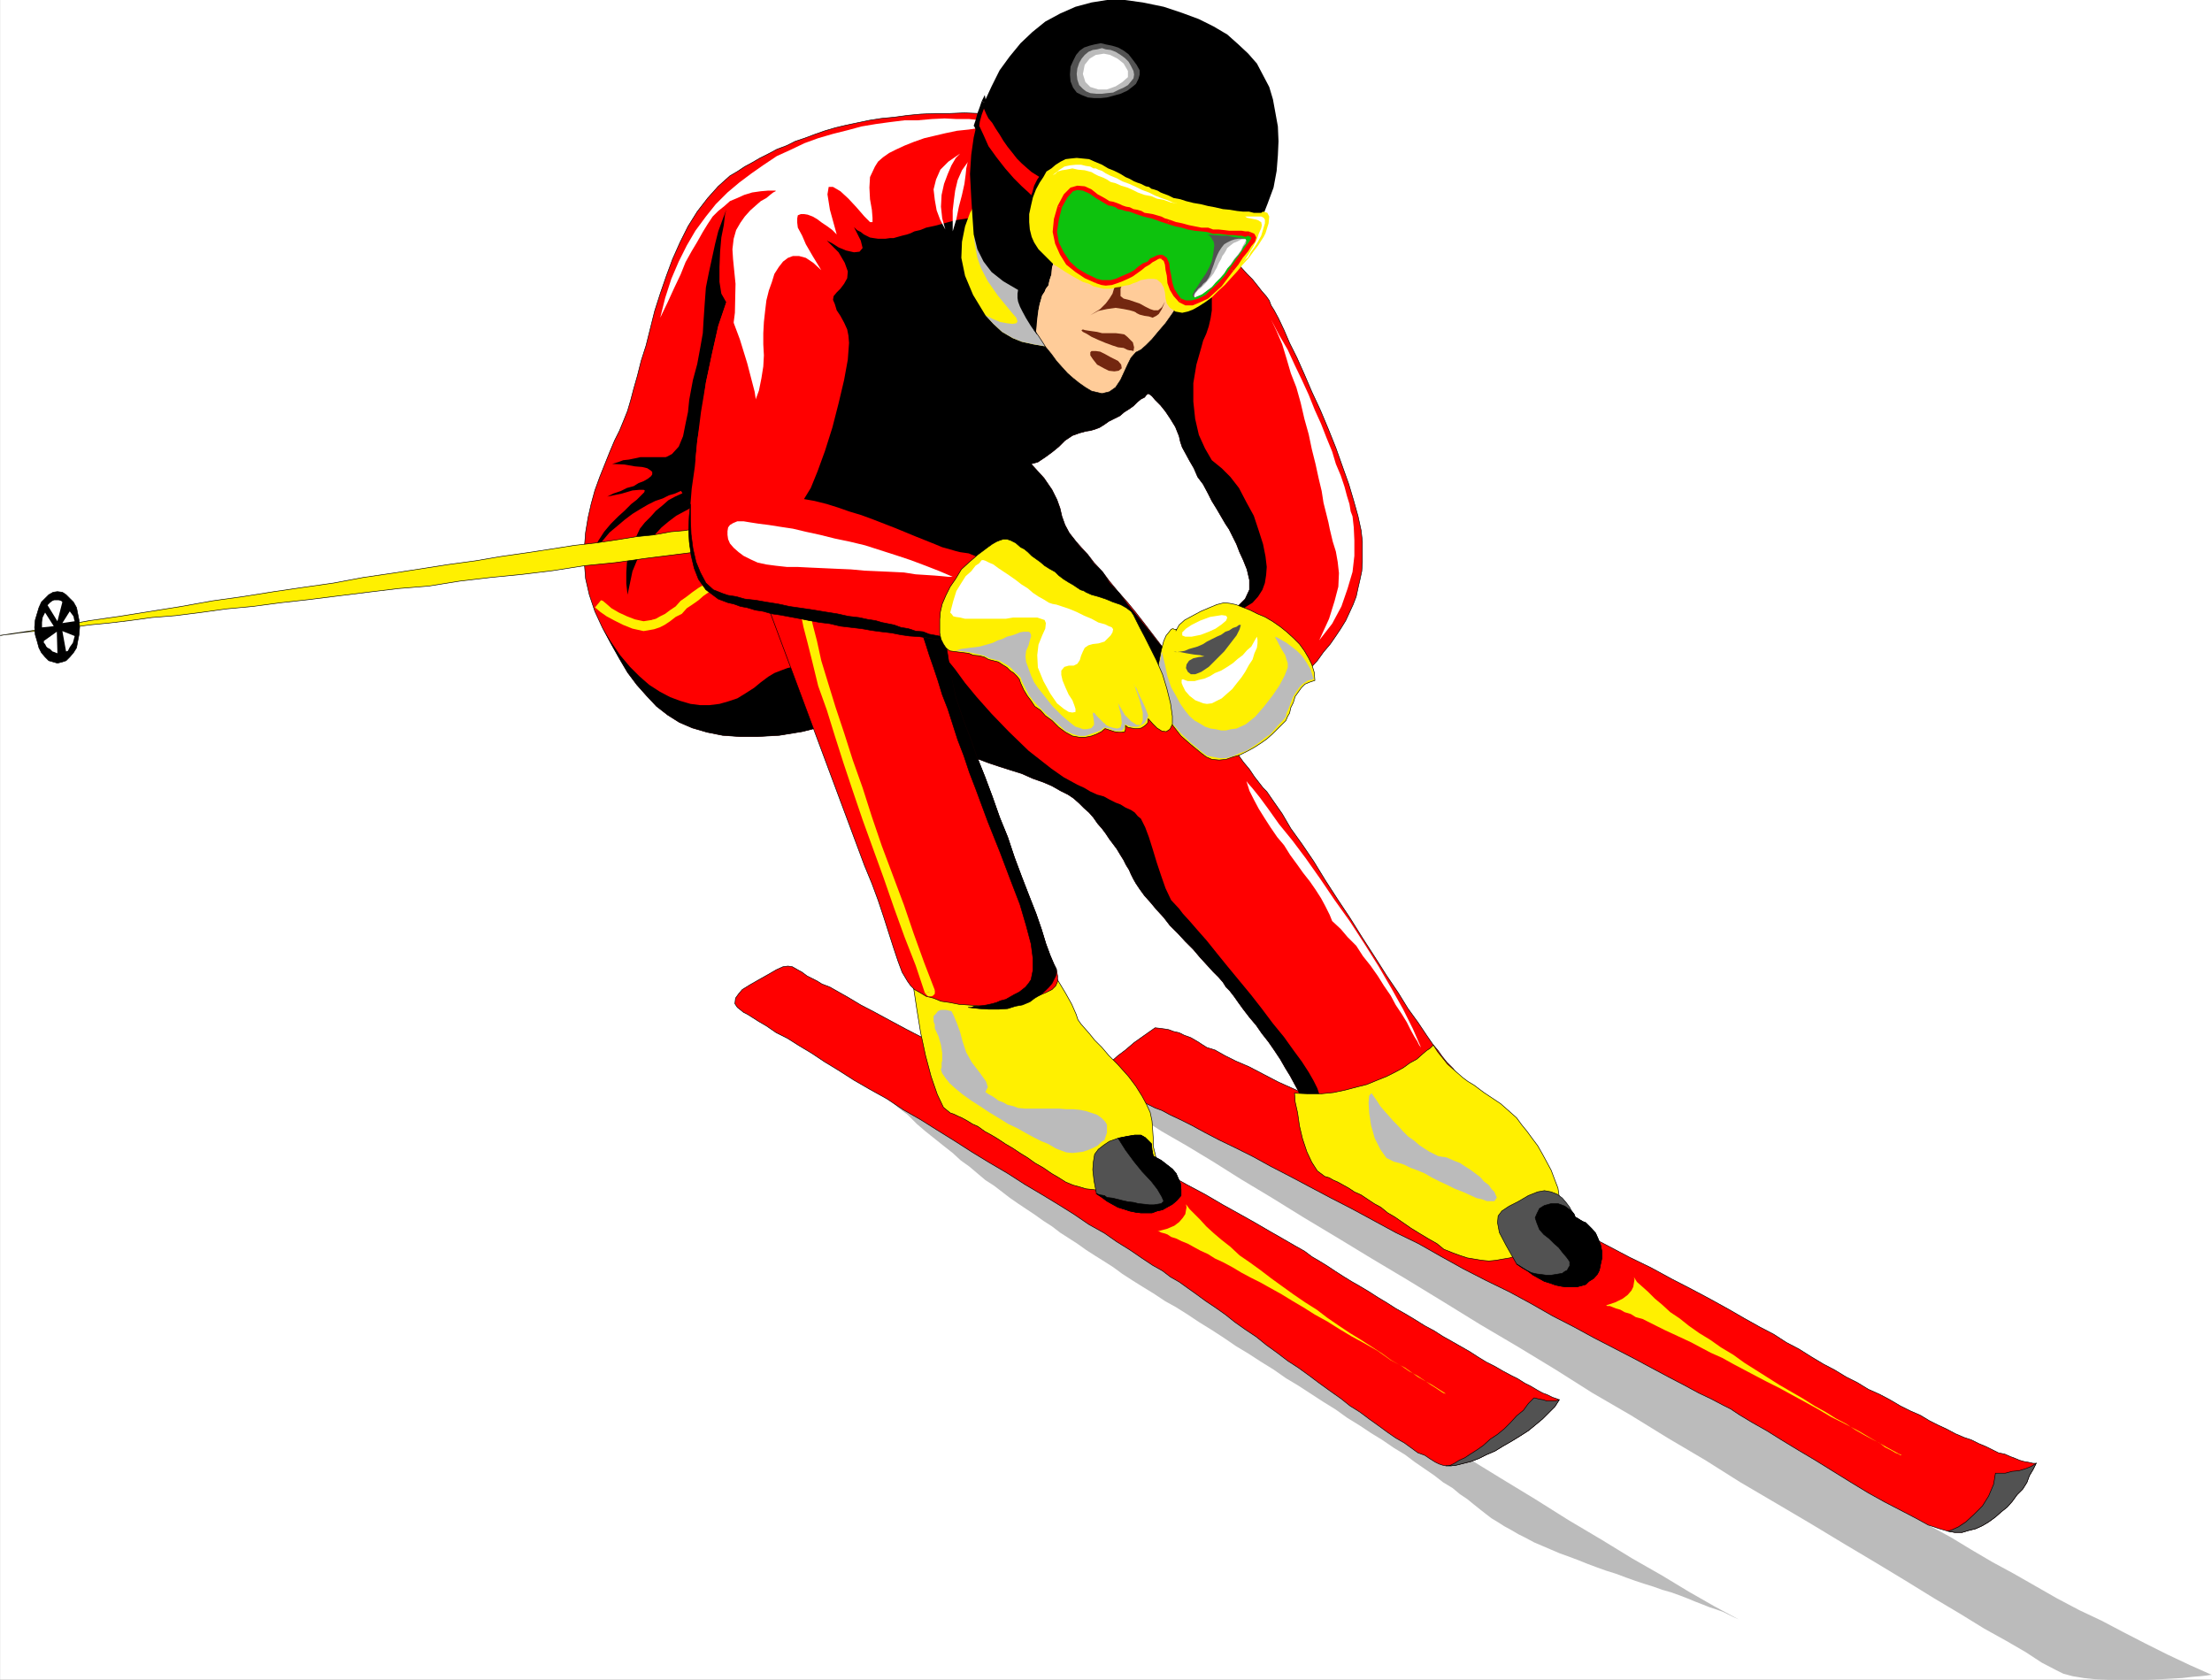 <svg xmlns="http://www.w3.org/2000/svg" width="358.507" height="272.297"><rect width="100%" height="100%" fill="#333333" stroke="none"/><path fill="#fff" fill-rule="evenodd" d="M.007 272.297h358.5V0H.007v272.297"/><path fill="#bbb" fill-rule="evenodd" d="m138.91 173.398 1.698 1.7 1.7 1.5 1.699 1.402 1.5 1.5 1.601 1.2 1.5 1.5 1.399 1.198 3 2.399 1.402 1.101 1.3 1.2 1.4 1 1.3 1.101 1.3 1.098 1.4.902 2.6 2 1.298.899 1.5 1 1.203.8 1.398 1 1.399.899 1.3 1 1.403.902 1.398.899 1.399 1 1.402.902 1.598 1 1.402.898 1.5 1.102 1.7 1.098 1.6 1 1.798 1.101 1.8 1.2 1.801 1 1.899 1.199 1.8 1.199 2.102 1.3 2 1.301 1.899 1.301 2 1.2 2 1.3 2.101 1.301 2 1.398 2 1.2 4 2.601 2.098 1.301 1.8 1.297 2.102 1.3 1.8 1.2 1.798 1.101 1.902 1.301 1.8 1.098 1.599 1.203 1.601 1.098 1.598 1.101 1.402 1.098 1.5.902 1.2 1 1.199.801 1.101.898 1 .801.899.7.902.699 1 .601 1.098.7 1.101.601 1.2.7 1.199.597 1.3.703 1.399.598 1.402.601 1.399.598 1.402.5 1.598.601 1.5.602 1.601.598 1.399.5 1.601.5 1.598.601 1.402.5 1.5.5 1.598.5 1.402.5 1.399.399 1.402.5 1.297.5 1.203.5 1.297.5 1 .402 1.203.398 1.098.399.8.402.801.399.899.402-3.899-2.102-4.2-2.398-4.3-2.602-4.902-2.8-4.899-3-5.398-3.2-5.402-3.398-5.598-3.402-5.703-3.5-5.899-3.598-5.898-3.8-6.102-3.7-6-3.902-5.898-3.598-6-3.8-5.8-3.7-5.802-3.602-5.601-3.601-5.297-3.5-5.203-3.297-4.899-3.203-4.8-3-4.5-2.797-4-2.602-3.7-2.398-3.3-2.102-2.899-1.898-2.5-1.602-1.902-1.3-1.399-.899-.898-.5-.3-.3m40.097 4.199 2.601 1.601 3.102 1.899 3.598 2.3 4 2.301 4.3 2.598 4.602 2.902 5 3 5 3.098 5.5 3.3 5.598 3.403 5.699 3.398 5.902 3.602 6 3.7 6.098 3.597 6.101 3.703 6 3.797 6.2 3.601 6 3.7 6.101 3.601 5.7 3.598 5.8 3.402 5.598 3.301 5.3 3.2 5.2 3.097 4.8 2.902 4.7 2.899 4.203 2.5 3.898 2.402 3.602 2 3.098 1.797 2.601 1.703 2.3 1.2 1.2.597 1.5.402 1.8.301 1.9.2 2 .097h6.5l2-.098 1.898-.101 1.703-.098 1.7-.203 1.3-.098.898-.101.602-.098h.297l-3.598-1.602-3.601-1.699-3.598-1.8-3.5-1.801-3.602-1.899-3.601-1.7-3.598-1.901-7-4-3.5-1.899-3.402-2-3.297-2-3.5-1.902-3.3-2-3.102-2-3.399-2.098-3-1.8-3.2-1.9-3-1.901-2.901-1.899-2.899-1.8-2.8-1.801-5.4-3.399-2.5-1.7-2.5-1.5-2.401-1.401-2.2-1.399-2.101-1.3-2.2-1.2-1.898-1.2-1.7-1-1.901-1.1-2.2-1.2-2.199-1.3-2.3-1.4-2.602-1.6-2.797-1.5-2.8-1.602-2.802-1.797-3.101-1.703-3.098-1.797-3.2-1.703-3.202-1.899-3.2-1.699-3.3-1.902-3.098-1.7-3.402-1.8-3.2-1.598-3.199-1.601-3-1.7-3.101-1.398-3-1.402-2.797-1.098-2.8-1.203-2.602-1-2.5-.797-2.2-.703-2.199-.5-2-.297-1.7-.3-1.6.097-1.301.3-.801.5"/><path fill="red" fill-rule="evenodd" d="m187.21 166.598.898.101.7.098.601.101.8.301.9.2.8.398 1.098.402 1.203.7.598.398.8.5 1.301.402 1.598.899 1.8.902 2.102.898 2.3 1.2 2.5 1.3 2.9 1.301 3 1.598 3.1 1.5 3.298 1.703 3.601 1.598 3.5 1.8 3.7 1.801 3.601 1.801 3.899 1.898 3.8 1.899 3.801 1.902 3.899 2 3.699 1.899 3.902 1.902 3.598 1.898 3.601 1.899 3.5 1.703 3.301 1.797 3.3 1.703 3 1.598 2.9 1.601 2.6 1.5 2.5 1.399 2.298 1.199 2 1.3 2.101 1.102 1.899 1.2 2 1.199 1.902 1 1.8 1.101 1.798.899 1.8 1.101 1.801.801 1.7.898 1.699 1 1.601.801 1.602.7 1.5.898 1.398.703 1.5.7 1.301.698 1.399.602 1.199.398 1.203.602 1.2.5 2 1 1 .2.898.398.8.3.7.301.699.2.601.101.5.098.399.101h.5l-.5 1-.598 1-.402 1.098-.7 1.102-.898.898-.8 1.102-.801.898-1 .8-.899.802-1.101.8-1 .598-1.098.5-1.203.3-1 .302h-1.2l-1.097-.2-1.402-.402-1.801-.598-2-1.101-2.297-1.2-2.703-1.398-2.7-1.5-2.8-1.703-2.899-1.797-2.898-1.8-2.703-1.602-2.797-1.7-2.402-1.5-2.301-1.3-2-1.2-1.5-1-1.2-.601-1.898-1-2.101-1-2.399-1.297-2.5-1.3-5.601-3-3.098-1.602-3.3-1.7-3.302-1.8-3.5-1.801-3.5-2-3.5-1.898-3.699-1.801-3.7-1.899-3.6-2-3.7-2.101-3.7-1.801-7-3.797-3.5-1.8-3.401-1.801-3.2-1.7-3.101-1.601-2.899-1.598-2.8-1.402-2.7-1.301-2.3-1.2-2.2-1.198-1.8-.899-1.7-.8-1.3-.7-1.098-.402-2-1-1.703-.801-1.399-.7-1.3-.698-.899-.602-.5-.7-.3-.5V174l.1-.703.4-.7.699-.698.902-.801 1.2-.899 1.398-1.199 1.699-1.203 1.703-1.2"/><path fill="none" stroke="#000" stroke-miterlimit="10" stroke-width=".091" d="m187.21 166.598.898.101.7.098.601.101.8.301.9.2.8.398 1.098.402 1.203.7.598.398.8.5 1.301.402 1.598.899 1.8.902 2.102.898 2.3 1.2 2.5 1.3 2.9 1.301 3 1.598 3.1 1.5 3.298 1.703 3.601 1.598 3.5 1.8 3.7 1.801 3.601 1.801 3.899 1.898 3.8 1.899 3.801 1.902 3.899 2 3.699 1.899 3.902 1.902 3.598 1.898 3.601 1.899 3.5 1.703 3.301 1.797 3.3 1.703 3 1.598 2.9 1.601 2.6 1.5 2.5 1.399 2.298 1.199 2 1.3 2.101 1.102 1.899 1.2 2 1.199 1.902 1 1.8 1.101 1.798.899 1.8 1.101 1.801.801 1.7.898 1.699 1 1.601.801 1.602.7 1.5.898 1.398.703 1.5.7 1.301.698 1.399.602 1.199.398 1.203.602 1.2.5 2 1 1 .2.898.398.8.3.7.301.699.2.601.101.5.098.399.101h.5l-.5 1-.598 1-.402 1.098-.7 1.102-.898.898-.8 1.102-.801.898-1 .8-.899.802-1.101.8-1 .598-1.098.5-1.203.3-1 .302h-1.2l-1.097-.2-1.402-.402-1.801-.598-2-1.101-2.297-1.2-2.703-1.398-2.7-1.5-2.8-1.703-2.899-1.797-2.898-1.8-2.703-1.602-2.797-1.7-2.402-1.5-2.301-1.3-2-1.2-1.5-1-1.2-.601-1.898-1-2.101-1-2.399-1.297-2.5-1.3-5.601-3-3.098-1.602-3.3-1.7-3.302-1.8-3.5-1.801-3.5-2-3.5-1.898-3.699-1.801-3.7-1.899-3.6-2-3.7-2.101-3.7-1.801-7-3.797-3.5-1.8-3.401-1.801-3.2-1.7-3.101-1.601-2.899-1.598-2.8-1.402-2.7-1.301-2.3-1.2-2.2-1.198-1.8-.899-1.7-.8-1.3-.7-1.098-.402-2-1-1.703-.801-1.399-.7-1.3-.698-.899-.602-.5-.7-.3-.5V174l.1-.703.4-.7.699-.699.902-.8 1.2-.899 1.398-1.199 1.699-1.203zm0 0"/><path fill="#525252" fill-rule="evenodd" d="m315.71 248.2 1.098.198h1.199l1-.3 1.203-.301 1.098-.5 1-.598 1.101-.8.899-.801 1-.801.8-.899.801-1.101.899-.899.699-1.101.402-1.098.598-1 .5-1-.797.5-1 .399-1 .3-1.102.102-1.101.297h-1.598l-.3 1.8-.801 1.903-1 1.598-1.399 1.402-1.3 1.2-1.2.8-1.101.5-.598.2"/><path fill="none" stroke="#000" stroke-miterlimit="10" stroke-width=".091" d="m315.71 248.2 1.098.198h1.199l1-.3 1.203-.301 1.098-.5 1-.598 1.101-.8.899-.801 1-.801.8-.899.801-1.101.899-.899.699-1.101.402-1.098.598-1 .5-1-.797.5-1 .399-1 .3-1.102.102-1.101.297h-1.598l-.3 1.8-.801 1.903-1 1.598-1.399 1.402-1.3 1.2-1.2.8-1.101.5zm0 0"/><path fill="red" fill-rule="evenodd" d="m124.608 157.898 1.2-.699 1.101-.5.8-.101.7.101.7.399.898.5.8.601 1.2.598.402.203.8.5 1.298.5 1.402.797 1.598.902 2 1.2 2.3 1.199 2.403 1.3 2.598 1.399 2.902 1.5 2.898 1.703 3.102 1.7 3.2 1.698 3.3 1.801 3.297 1.899 3.601 1.902 3.301 1.898 3.5 1.899 3.3 1.8 3.298 1.903 3.5 1.797 3.101 1.902 3.2 1.801 3 1.598 2.902 1.699 2.7 1.5 2.5 1.402 2.398 1.399 2.101 1.199 1.899 1.101 1.601.899 1.2.902 1.199.7 1.3.8 1.2.801 1.402.898 1.297.801 1.402.801 1.5.898 1.399.899 1.5.902 1.402.899 1.598.902 1.5.898 1.601 1 1.5.801 1.399.899 1.601.902 1.399.797 1.402.8 1.398.903 1.301.797 1.399.703 1.199.7 1.3.698 1.2.602 1.101.7 1 .5 1 .597.899.5.8.3.801.403.602.2.5.198-.703 1.102-2 2-1.2 1-1.097.898-1.402.899-1.301.8-1.399.801-1.3.801-1.399.598-1.2.601-1.3.5-1.2.301-1.202.301-.797.098h-.902l-.5-.098-.598-.203-.602-.297-.8-.5-.899-.602-1.101-.398-1.098-.8-1.102-.802-1.398-.8-1.3-.899-1.5-1.101-1.403-1-1.598-1.2-1.601-1-1.5-1.199-1.7-1.199-1.8-1.3-1.598-1.2-1.8-1.3-1.7-1.102-1.703-1.301L205.21 218l-1.602-1.3-1.8-1.2-1.7-1.203-1.5-1.2-1.699-1.199-1.5-1-1.5-1.101-1.402-1-1.399-1-1.398-.797-1.3-1-1.602-.902-1.801-1.2-1.899-1.3-2.101-1.301-2-1.399-2.5-1.398-2.5-1.703-2.399-1.5-2.8-1.7-2.7-1.597-2.8-1.8-2.899-1.7-2.8-1.703-2.801-1.797-2.899-1.8-2.7-1.7-2.8-1.602-2.7-1.8-2.702-1.5-2.598-1.5-2.5-1.598-2.3-1.402-2.102-1.399-2-1.199-1.899-1.203-1.8-.899-1.598-1.101-1.203-.7-1.098-.699-.8-.5-.602-.3-1-.801-.399-.598.102-.902.5-.7.598-.699 1.3-.8 1.399-.801 1.601-.899"/><path fill="none" stroke="#000" stroke-miterlimit="10" stroke-width=".091" d="m124.608 157.898 1.2-.699 1.101-.5.8-.101.7.101.7.399.898.5.8.601 1.2.598.402.203.8.5 1.298.5 1.402.797 1.598.902 2 1.2 2.3 1.199 2.403 1.3 2.598 1.399 2.902 1.5 2.898 1.703 3.102 1.7 3.2 1.698 3.3 1.801 3.297 1.899 3.601 1.902 3.301 1.898 3.5 1.899 3.3 1.8 3.298 1.903 3.5 1.797 3.101 1.902 3.2 1.801 3 1.598 2.902 1.699 2.7 1.5 2.5 1.402 2.398 1.399 2.101 1.199 1.899 1.101 1.601.899 1.2.902 1.199.7 1.3.8 1.2.801 1.402.898 1.297.801 1.402.801 1.5.898 1.399.899 1.5.902 1.402.899 1.598.902 1.5.898 1.601 1 1.5.801 1.399.899 1.601.902 1.399.797 1.402.8 1.398.903 1.301.797 1.399.703 1.199.7 1.3.698 1.2.602 1.101.7 1 .5 1 .597.899.5.8.3.801.403.602.2.5.198-.703 1.102-2 2-1.2 1-1.097.898-1.402.899-1.301.8-1.399.801-1.3.801-1.399.598-1.2.601-1.3.5-1.2.301-1.202.301-.797.098h-.902l-.5-.098-.598-.203-.602-.297-.8-.5-.899-.602-1.101-.398-1.098-.8-1.102-.802-1.398-.8-1.3-.899-1.5-1.101-1.403-1-1.598-1.2-1.601-1-1.5-1.199-1.7-1.199-1.8-1.3-1.598-1.2-1.8-1.3-1.7-1.102-1.703-1.301L205.21 218l-1.602-1.3-1.8-1.2-1.7-1.203-1.5-1.2-1.699-1.199-1.5-1-1.5-1.101-1.402-1-1.399-1-1.398-.797-1.3-1-1.602-.902-1.801-1.2-1.899-1.3-2.101-1.301-2-1.399-2.5-1.398-2.5-1.703-2.399-1.5-2.8-1.7-2.7-1.597-2.8-1.8-2.899-1.7-2.8-1.703-2.801-1.797-2.899-1.8-2.7-1.7-2.8-1.602-2.7-1.8-2.702-1.5-2.598-1.5-2.5-1.598-2.3-1.402-2.102-1.399-2-1.199-1.899-1.203-1.8-.899-1.598-1.101-1.203-.7-1.098-.699-.8-.5-.602-.3-1-.801-.399-.598.102-.902.5-.7.598-.699 1.3-.8 1.399-.801zm0 0"/><path fill="#525252" fill-rule="evenodd" d="M234.308 237.598h.902l.797-.098 1.203-.3 1.2-.302 1.3-.5 1.2-.601 1.398-.598 1.3-.8 1.399-.801 1.3-.801 1.403-.899 1.098-.898 1.199-1 2-2 .703-1.102-.602.2h-1.398l-.602-.2-.601-.101-.399-.098-.398-.101h-.102l-.898.902-.8 1.098-1.102.902-1 1.098-1 1-1.098.902-1.203.797-1.098 1-1 .703-1.101.7-.899.597-.902.402-.797.5-.602.3-.5.099h-.3"/><path fill="none" stroke="#000" stroke-miterlimit="10" stroke-width=".091" d="M234.308 237.598h.902l.797-.098 1.203-.3 1.2-.302 1.3-.5 1.2-.601 1.398-.598 1.3-.8 1.399-.801 1.3-.801 1.403-.899 1.098-.898 1.199-1 2-2 .703-1.102-.602.2h-1.398l-.602-.2-.601-.101-.399-.098-.398-.101h-.102l-.898.902-.8 1.098-1.102.902-1 1.098-1 1-1.098.902-1.203.797-1.098 1-1 .703-1.101.7-.899.597-.902.402-.797.5-.602.3-.5.099zm0 0"/><path fill="#fff000" fill-rule="evenodd" d="m167.41 152.2.698 1.398 1 1.402.801 1.398.899 1.5 1 1.602.902 1.5 1 1.797.7 1.601.3.899.5.703.7.797.698.8.801 1 1.2 1.2 1.1 1.3 1.5 1.5 1.7 1.903 1.2 1.598 1 1.601.699 1.301.601 1.297.3 1.402.099 1.301.101 1.5v1.297l.3 1.203.2.898v.801l-.2.598-.3.5-.7.601-1.3.602-1.601.797-.801.203-1.399.398-.8.301-.899.098-.601.101h-1l-.899-.101-.902-.098-1-.3-1.098-.301-1.2-.5-1.1-.7-1.2-.699-1.3-.902-1.4-.797-1.1-.8-1.301-.802-1.2-.8-1.199-.7-1.2-.8-1-.598-1.1-.602-1.102-.8-.899-.399-.8-.5-.899-.5-.7-.3-.6-.301-.602-.2-1.098-.898-1-2.102-1-2.898-.902-3.402-.797-3.7-.602-3.699-.5-3.3-.3-2.801.199-1.2.601-.898 1-.902 1.102-.7 1.598-.601 1.601-.297 1.7-.402 1.898-.2 1.902-.199h8"/><path fill="none" stroke="#000" stroke-miterlimit="10" stroke-width=".091" d="m167.41 152.2.698 1.398 1 1.402.801 1.398.899 1.5 1 1.602.902 1.5 1 1.797.7 1.601.3.899.5.703.7.797.698.8.801 1 1.2 1.2 1.1 1.3 1.5 1.5 1.7 1.903 1.2 1.598 1 1.601.699 1.301.601 1.297.3 1.402.099 1.301.101 1.5v1.297l.3 1.203.2.898v.801l-.2.598-.3.5-.7.601-1.3.602-1.601.797-.801.203-1.399.398-.8.301-.899.098-.601.101h-1l-.899-.101-.902-.098-1-.3-1.098-.301-1.2-.5-1.1-.7-1.2-.699-1.3-.902-1.4-.797-1.1-.8-1.301-.802-1.2-.8-1.199-.7-1.2-.8-1-.598-1.1-.602-1.102-.8-.899-.399-.8-.5-.899-.5-.7-.3-.6-.301-.602-.2-1.098-.898-1-2.102-1-2.898-.902-3.402-.797-3.7-.602-3.699-.5-3.3-.3-2.801.199-1.2.601-.898 1-.902 1.102-.7 1.598-.601 1.601-.297 1.7-.402 1.898-.2 1.902-.199zm0 0"/><path fill="red" fill-rule="evenodd" d="m232.308 169.398.699.801.703 1 .797 1 1 1 .902 1.2 1.098.898 1.203.902 1.398 1 .7.399.902.699 1 .8 1.098.801 1 1.102 1 1.2 1.101 1.3 1 1.297.8 1.402.798 1.399.601 1.5.399 1.601.203 1.5v1.5l-.402 1.598-.399 1.5-.8 1.3-.801 1.2-.598 1.203-.902.898-.7.7-.8.699-.7.5-.8.402-1 .2-.801.101h-1l-1.098-.102-1-.199-1.2-.5-1.3-.5-1.3-.699-1.301-.602-1.301-.8-1.297-.801-1.3-.797-1.2-.902-1.102-.801-1.101-.7-1.098-.898-1.101-.8-1-.602-.801-.7-1-.398-.797-.601-.8-.399-.903-.199-.7-.203-1.3-.2-1.098-.597-1-.902-.902-1.2-.899-1.8-.699-2.2-.7-2.699-.702-3.5-.2-.902-.398-1-.601-1.098-.7-1.3-.8-1.301-.801-1.399-1-1.5-.899-1.3-1.101-1.399-.899-1.3-1.101-1.302-1-1.3-.797-1.098-.703-1-.7-.902-.597-.598-.5-.8-.703-.802-.899-.898-1-1.102-1.101-1.199-1.098-1.3-1.3-1.301-1.2-1.301-1.3-1.297-1-1.3-1.2-1.302-1-1.199-.902-1-.797-1.101-.602-.899-.398-.699-.402-.8-.301-.7-.5-.8-.399-.802-.5-.8-.601-1-.598-.801-.601-.797-.598-.902-.602-.801-.699-.797-.7-1-.702-.8-.797-.7-.8-.8-.903-.802-.899-.601-1.199-.598-1.402-.8-1.399-.602-1.699-.598-1.8-.8-1.602-.5-1.899-.602-1.8-.598-1.598-.601-1.703-.5-1.598-.5-1.402-.399-1.098-.5-1-.402-.8-.297.1-.102.099-.3.199-.301v-.5l.203-.5v-.598l-.203-.601-.5-.5-.7-.399-1-.5-1.398-.199-1.8-.102-2.2.102-2.7.297-3.3.5-3.902.8-4 1-3.7.602-3.5.2h-2.898l-2.8-.2-2.5-.5-2.4-.699-2.1-.902-1.9-1.2-1.8-1.398-1.601-1.703L103.21 111l-1.5-2-1.3-2.203-1.403-2.5-1.399-2.598-1.199-2.601-.902-2.7-.598-2.601-.2-2.5v-2.5l.2-2.5.399-2.399.5-2.199.601-2.199.8-2.203.798-2 .8-2 .801-1.899.801-1.601.7-1.7.6-1.5.5-1.699.5-1.898.599-2.102.601-2.398.8-2.5 1.4-5.602.898-2.8 1-2.899 1-2.699 1.203-2.703 1.297-2.598 1.5-2.402 1.703-2.2 1.7-1.898 1.898-1.699 1.199-.703L120.71 27l1.297-.703 1.203-.7 1.398-.699 1.301-.699 1.598-.601 1.402-.7 1.5-.5 1.598-.601 1.703-.598 1.7-.5 1.698-.402 1.899-.399 1.902-.398 1.899-.3 2.101-.2 2.2-.3 2.1-.2 2.298-.102h2.3l2.5-.101 5 .203 2.7.098 2.703.3 2.797.301 2.902.301 3.098.398 3 .5 3.101.602 3.301.7 2.3.597 2 .703 1.599.898 1.3 1 .899 1L193.71 27l.5 1.2.398 1.198.102 1v2.2l-.102 1-.101.902v1.398l.203.399.297.5.402.5.7.703.6.797.798.8 2.8 2.801.903 1 .898 1 .899.899.8 1 .7.902.703.801.5.7.297.8.5.797.703 1.3.898 1.903.899 2.098L210.21 58l1.2 2.7 1.198 2.8 1.399 3 1.3 3.098 1.2 3 1.101 3.101 1 2.801.801 2.7.7 2.5.5 2.3.199 1.797v3.3l-.098 1.5-.3 1.403-.302 1.297-.3 1.402-.5 1.301-.598 1.297-.602 1.3-.8 1.301-.801 1.2-.899 1.3-1.101 1.301-1 1.399-1.2 1.3-1.3 1.399-.2-1-.5-1.2-.597-1.097-.703-1-.797-1.102-1-1-.902-.898-1.098-.703-1-.797-1.102-.602-1.101-.5-.899-.398-1-.203h-.8l-.7.203-.601.2 2.402-1.2 1.399-1.402.699-1.5V94l-.399-1.703-.601-1.5-.598-1.297-.5-1.3-.3-.602-.4-.801-.5-1-.6-.899-1.4-2.398-.8-1.3-.601-1.2-.801-1.5-.899-1.203-.601-1.399-.7-1.199-.597-1.101-.602-1.098-.3-.902-.2-.899-.601-1.5-.797-1.3-.8-1.2-.802-1-.898-.902-.5-.598-.402-.3-.2-.102-.3.203-.301.398-.598.301-.601.5-.598.598-.703.5-.797.5-.703.601-1.797.899-.703.5-.797.5-.8.3-.7.2-.703.101-1.098.301-1.101.399-1.2.8-1 1-1.101.899-1.098.8-1.2.801-1.1.301 2.1 2.301 1.298 1.898.8 1.602.5 1.398.301 1.301.5 1.399.7 1.3 1.101 1.399.8.902 1.099 1.2 1 1.3 1.3 1.399 1.2 1.601 1.402 1.7 1.5 1.699 1.398 1.699 1.399 1.8 1.3 1.7 1.301 1.703 1.102 1.398 1 1.399.898 1.203.602 1.098.5.699.297.703.601 1 .801.898.7 1.2.898 1.3.902 1.301 1 1.301 1.098 1.398 1 1.399 1 1.3 1 1.403 1 1.2.8 1.198.7.899.703.902.598.598 1.101 1.601 1.399 2 1.402 2.399 1.797 2.5 1.902 2.8 1.899 3.102 2 3.098 2 3 2 3.203 2 3.098 1.902 3 1.898 2.8 1.602 2.602 1.598 2.2 1.402 2.097 1.098 1.601"/><path fill="none" stroke="#000" stroke-miterlimit="10" stroke-width=".091" d="m232.308 169.398.699.801.703 1 .797 1 1 1 .902 1.2 1.098.898 1.203.902 1.398 1 .7.399.902.699 1 .8 1.098.801 1 1.102 1 1.2 1.101 1.3 1 1.297.8 1.402.798 1.399.601 1.5.399 1.601.203 1.5v1.5l-.402 1.598-.399 1.5-.8 1.3-.801 1.2-.598 1.203-.902.898-.7.7-.8.699-.7.5-.8.402-1 .2-.801.101h-1l-1.098-.102-1-.199-1.2-.5-1.3-.5-1.3-.699-1.301-.602-1.301-.8-1.297-.801-1.3-.797-1.2-.902-1.102-.801-1.101-.7-1.098-.898-1.101-.8-1-.602-.801-.7-1-.398-.797-.601-.8-.399-.903-.199-.7-.203-1.3-.2-1.098-.597-1-.902-.902-1.2-.899-1.8-.699-2.2-.7-2.699-.702-3.5-.2-.902-.398-1-.601-1.098-.7-1.3-.8-1.301-.801-1.399-1-1.5-.899-1.3-1.101-1.399-.899-1.3-1.101-1.302-1-1.3-.797-1.098-.703-1-.7-.902-.597-.598-.5-.8-.703-.802-.899-.898-1-1.102-1.101-1.199-1.098-1.3-1.3-1.301-1.2-1.301-1.3-1.297-1-1.3-1.2-1.302-1-1.199-.902-1-.797-1.101-.602-.899-.398-.699-.402-.8-.301-.7-.5-.8-.399-.802-.5-.8-.601-1-.598-.801-.601-.797-.598-.902-.602-.801-.699-.797-.7-1-.702-.8-.797-.7-.8-.8-.903-.802-.899-.601-1.199-.598-1.402-.8-1.399-.602-1.699-.598-1.8-.8-1.602-.5-1.899-.602-1.8-.598-1.598-.601-1.703-.5-1.598-.5-1.402-.399-1.098-.5-1-.402-.8-.297.1-.102.099-.3.199-.301v-.5l.203-.5v-.598l-.203-.601-.5-.5-.7-.399-1-.5-1.398-.199-1.8-.102-2.2.102-2.7.297-3.3.5-3.902.8-4 1-3.7.602-3.5.2h-2.898l-2.8-.2-2.5-.5-2.4-.699-2.1-.902-1.9-1.2-1.8-1.398-1.601-1.703L103.21 111l-1.5-2-1.3-2.203-1.403-2.5-1.399-2.598-1.199-2.601-.902-2.7-.598-2.601-.2-2.5v-2.5l.2-2.5.399-2.399.5-2.199.601-2.199.8-2.203.798-2 .8-2 .801-1.899.801-1.601.7-1.7.6-1.5.5-1.699.5-1.898.599-2.102.601-2.398.8-2.5 1.4-5.602.898-2.8 1-2.899 1-2.699 1.203-2.703 1.297-2.598 1.5-2.402 1.703-2.2 1.7-1.898 1.898-1.699 1.199-.703L120.71 27l1.297-.703 1.203-.7 1.398-.699 1.301-.699 1.598-.601 1.402-.7 1.5-.5 1.598-.601 1.703-.598 1.7-.5 1.698-.402 1.899-.399 1.902-.398 1.899-.3 2.101-.2 2.2-.3 2.1-.2 2.298-.102h2.3l2.5-.101 5 .203 2.7.098 2.703.3 2.797.301 2.902.301 3.098.398 3 .5 3.101.602 3.301.7 2.3.597 2 .703 1.599.898 1.3 1 .899 1L193.71 27l.5 1.2.398 1.198.102 1v2.2l-.102 1-.101.902v1.398l.203.399.297.5.402.5.7.703.6.797.798.8 2.8 2.801.903 1 .898 1 .899.899.8 1 .7.902.703.801.5.7.297.8.5.797.703 1.3.898 1.903.899 2.098L210.21 58l1.2 2.7 1.198 2.8 1.399 3 1.3 3.098 1.2 3 1.101 3.101 1 2.801.801 2.7.7 2.5.5 2.3.199 1.797v3.3l-.098 1.5-.301 1.403-.3 1.297-.302 1.402-.5 1.301-.597 1.297-.602 1.3-.8 1.301-.801 1.2-.899 1.3-1.101 1.301-1 1.399-1.2 1.3-1.3 1.399-.2-1-.5-1.2-.597-1.097-.703-1-.797-1.102-1-1-.903-.898-1.097-.703-1-.797-1.102-.602-1.101-.5-.899-.398-1-.203h-.8l-.7.203-.601.2 2.402-1.2 1.398-1.402.7-1.5V94l-.399-1.703-.601-1.5-.598-1.297-.5-1.3-.3-.602-.4-.801-.5-1-.6-.899-1.4-2.398-.8-1.3-.602-1.2-.8-1.5-.899-1.203-.601-1.399-.7-1.199-.597-1.101-.602-1.098-.3-.902-.2-.899-.601-1.5-.797-1.3-.801-1.2-.8-1-.9-.902-.5-.598-.402-.3-.199-.102-.3.203-.301.398-.598.301-.602.5-.597.598-.703.5-.797.5-.703.601-1.797.899-.703.5-.797.5-.801.3-.7.2-.702.101-1.098.301-1.102.399-1.199.8-1 1-1.101.899-1.098.8-1.2.801-1.1.301 2.1 2.301 1.298 1.898.8 1.602.5 1.398.301 1.301.5 1.399.7 1.3 1.101 1.399.8.902 1.098 1.2 1 1.3 1.301 1.399 1.2 1.601 1.402 1.7 1.5 1.699 1.398 1.699 1.399 1.8 1.3 1.7 1.301 1.703 1.102 1.398 1 1.399.898 1.203.602 1.098.5.699.297.703.601 1 .801.898.7 1.2.898 1.3.902 1.301 1 1.301 1.098 1.398 1 1.399 1 1.3 1 1.403 1 1.2.8 1.198.7.899.703.902.597.598 1.102 1.601 1.398 2 1.403 2.399 1.797 2.5 1.902 2.8 1.898 3.102 2 3.098 2 3 2 3.203 2 3.098 1.903 3 1.898 2.8 1.602 2.602 1.597 2.2 1.403 2.097zm0 0"/><path fill-rule="evenodd" d="m249.91 196.797-.802 1.3-.8 1.2-.598 1.203-.902.898-.7.7-.8.699-.7.5-.8.402-1 .2-.801.101h-1l-1.098-.102-1-.199-1.2-.5-1.3-.5-1.3-.699-1.301-.602-1.301-.8-1.297-.801-1.3-.797-1.2-.902-1.102-.801-1.101-.7-1.098-.898-1.101-.8-1-.602-.801-.7-1-.398-.797-.601-.8-.399-.903-.199-.7-.203-1.3-.2-1.098-.597-1-.902-.902-1.2-.899-1.8-.699-2.2-.7-2.699-.702-3.5-.2-.902-.398-1-.601-1.098-.7-1.3-.8-1.301-.801-1.399-1-1.5-.899-1.3-1.101-1.399-.899-1.3-1.101-1.302-1-1.3-.797-1.098-.703-1-.7-.902-.597-.598-.5-.8-.703-.802-.899-.898-1-1.102-1.101-1.199-1.098-1.3-1.3-1.301-1.2-1.301-1.3-1.297-1-1.3-1.2-1.302-1-1.199-.902-1-.797-1.101-.602-.899-.398-.699-.402-.8-.301-.7-.5-.8-.399-.802-.5-.8-.601-1-.598-.801-.601-.797-.598-.902-.602-.801-.699-.797-.7-1-.702-.8-.797-.7-.8-.8-.903-.802-.899-.601-1.199-.598-1.402-.8-1.399-.602-1.699-.598-1.8-.8-1.602-.5-1.899-.602-1.8-.598-1.598-.601-1.703-.5-1.598-.5-1.402-.399-1.098-.5-1-.402-.8-.297-.2-4.902-.2-3.899-.1-2.902v-2.098l.3-1.3.2-.602.6.101.7.7 1.098 1.3 1.3 1.602 1.602 2.2 1.899 2.3 2.402 2.7 2.797 2.898 3.203 3.101 3.7 2.899 1 .699 1 .703 1.097.598 1.101.601 1.102.5 1 .598 1.098.5 1.101.3.899.5 1 .5.8.301.801.5.899.399.601.402.5.598.5.402.7 1.399.6 1.601.599 1.899.699 2.3.703 2.102.7 2 .898 1.898 1.3 1.399.602.8 1.098 1.2 1.3 1.5 1.5 1.703 1.602 2 1.7 2.098 1.898 2.3 1.902 2.301 1.797 2.301 1.8 2.398 1.801 2.2 1.5 2.101 1.399 1.899 1.101 1.699.801 1.402.598 1.2.3.898.602 1.203.598 1.297.902 1.402.8 1.399 1 1.699 1.099 1.601 1.3 1.7 1.399 1.699L223.21 191l1.598 1.7 1.902 1.698 2.098 1.602 2.3 1.5 2.5 1.598 2.7 1.402 1.3.5 2.602.797 1.2.203 1 .098h1.097l1.101-.098.899-.203 1-.297.8-.5.602-.402.7-.598.5-.703.3-.7.3-1 .2-.8M111.91 81.7l.3-2.602.398-3.399.399-4.3.8-4.602.602-4.797 1-4.703 1-4.399 1.3-3.898-.8-1.402-.3-1.899v-2.402l.1-2.5.2-2.297.399-2 .199-1.703.203-.797-.602 1.598-.699 1.902-.5 2-.5 2.297-.5 2.3-.5 2.5-.2 2.7-.202 3-.098 1.703-.402 2.297-.5 2.703-.7 2.598-.3 1.601-.297 1.598-.203 2-.399 1.902-.398 2-.703 1.7-1.098 1.199-1.5.8v.301l.3.899.7 1.101 1 1.301.898 1.5.7 1 .601.898.301.301"/><path fill-rule="evenodd" d="m119.308 75.2-2-.2-1.899-.3-1.601-.102-1.598-.2-1.5-.101-1.3-.2h-5.602l-.899.2-1 .203-.902.098-.797.3-1 .301 2 .098 1.7.3 1.198.102.801.2.598.398.203.203v.399l-.203.3-.5.399-.7.402-.8.297-.797.5-1.102.3-1 .5L99.41 80l-1 .5 2.399-.5 1.699-.5 1.101-.101h.7l.199.101-.098.297-.5.5-.7.703-.902.7-1.097 1.097-1 .902-1.203 1.2-1.098 1.3-.902 1.399-.899 1.601-.601 1.5 1.1-1.699 1.102-1.402 1.097-1.301 1.2-1 1.3-1.098 1.2-.902 1.3-.797 1.2-.703 1.203-.598 1.199-.402 1-.5 1-.297.898-.402.7-.2.703-.3.597-.2-.898.5-.902.602-1.098.5-1.102.598-.898.8-1.102.899-.8.902-1 1-.797 1-.602 1.301-.699 1.297-.5 1.402-.3 1.5-.102 1.598v1.8l.203 1.802.398-1.899.399-1.902.703-1.7.898-1.5.899-1.398 1.101-1.3 1.102-1.2 1.199-1 1.2-.902 2.6-1.399 1.2-.601 1.2-.399 1-.199 1.1-.101h1l1.4-.102 1-.598.6-.8.4-1.102-.102-1.098-.399-.902-.5-.7-.8-.398m18.3-19.601-.199 2.699-.601 3.3-.899 3.801-1 3.899-1.2 3.8-1.202 3.301-1.098 2.7-1.101 1.8 1.699.301 2 .5 1.902.598 1.7.601 2 .602 1.898.7 3.601 1.398 1.7.699 1.699.703 1.5.598 1.5.601 1.203.5 1.098.301 1 .297.8.203 1.399.2 1.203.5 1.2.898 1 .8 1.097.801 1.101.899 1 .902 1 .7 2.301.898 2.399 1.199 2.3 1.203 2.5 1.297 2.399 1.3 2.402 1.403 2.098 1.297 2.3 1.3 1.903 1.301 2 1.2 1.598 1.101 1.402.899 1.2.8.898.602.601.398.098.102-.5-.703-.598-1.098-.8-1.3-1.102-1.399-1.2-1.602-1.398-1.699-1.402-1.8-1.598-2-1.5-1.801-1.402-1.899-1.598-1.699-1.101-1.703-1.5-1.5-1-1.399-1.098-1.101-.8-1-1.102-1.399-.7-1.3-.5-1.399-.3-1.3-.5-1.399-.801-1.602-1.297-1.898-2.102-2.3 1.102-.302 1.2-.8 1.097-.801 1.101-.899 1-1 1.2-.8 1.101-.399 1.098-.3.703-.102.7-.2.8-.3.797-.5.703-.5 1.797-.899.703-.601.797-.5.703-.5.598-.598.601-.5.598-.3.3-.399.301-.203.2.101.402.301.5.598.898.902.801 1 .8 1.2.798 1.3.601 1.5.2.899.3.902.602 1.098.598 1.101.699 1.2.601 1.398.899 1.203.8 1.5.602 1.2.8 1.3 1.4 2.398.6.899.5 1 .4.8.3.602.5 1.301.598 1.297.601 1.5.399 1.703v1.598l-.7 1.5-1.398 1.402-2.402 1.2 2-.5 1.703-.7 1.297-.8.902-1 .7-1.102.398-1.098.203-1.3.098-1.302-.2-1.699-.398-2-.703-2.199-.797-2.402-1.203-2.2-1.2-2.3-1.398-1.801-1.402-1.399-1.598-1.3-1.101-1.899-1-2.199-.598-2.602-.3-2.8v-3l.5-3 .8-2.801.297-1.098.5-1.101.402-1.2.3-1.3.2-1.301v-2.899l-.2-1.199-.401-1.5-.801-1.3-1-1.399-1.297-1.203-1.602-1.297-2.101-1.102-2.399-1.101-2.898-1-3.203-.797-2.899-.602-6-.601-2.699-.098-2.7.098-2.6.203-2.5.2-2.2.198-2.101.5-2 .301-1.801.5-1.5.399-1.399.3-1 .399-.898.203-.602.297-.601.203-.797.2-.703.198-.7.2h-.597l-.703.101h-1.2l-.699-.101-.601-.098-.598-.3-.402-.2-.5-.402-.598-.301-.5-.5L139.507 39l.3 1.2-.5.597-.898.101-1.3-.3-1.2-.5-1.101-.7-.801-.398 1.902 1.898 1 1.7.5 1.402-.101 1.098-.5.902-.598.797-.602.601-.5.602-.101.598.3.699.301 1 .602.902.598 1.098.5 1.101.199 1 .101 1.2"/><path fill="#fff000" fill-rule="evenodd" d="m159.71 30.7-1.3 1.698-1.2 2.102-.8 2.2-.5 2.5-.102 2.597.601 2.902 1.3 3.098 2 3.3 1.298 1.403 1.402 1.297 1.7 1 1.5.601 1.8.399 1.7.3 1.699.102 1.699-.101 1.601-.301 1.602-.2 1.398-.5 1.301-.3.8-.5 1-.5.599-.297.402-.402-.102-.598-.5-.902-1-1.2-1.199-1.5-1.5-1.8-1.902-1.801-1.899-2-2.101-2-2.098-2-2-2-2-1.797-1.601-1.5-1.5-1.402-1.098-1-.8-.7-.2-.199"/><path fill="#bbb" fill-rule="evenodd" d="m159.71 51.098 1.297 1.402 1.402 1.297 1.7 1 1.5.601 1.8.399 1.7.3 1.699.102 1.699-.101 1.601-.301 1.602-.2 1.398-.5 1.301-.3.8-.5 1-.5.599-.297.402-.402L178.507 51l-2.7-2-2.398-2-2.3-1.8-2-1.5-1.9-1.602-1.8-1.2-1.402-1.101-1.399-1L161.41 38l-1-.703-.8-.399-.602-.199-.5-.101-.297.101-.102.2-.199 1V39l.2 1.2.3 1.597.598 1.703 1.101 2.098 1.602 2.3 2.297 2.801.703.801.2.598-.2.3-.602.102-.898-.102-1.102-.199-1.199-.5-1.2-.601"/><path fill="#fc9" fill-rule="evenodd" d="m192.71 46.2-1.3 2.398-1.302 2.101-1.199 1.7-1.2 1.398-1 1.203-1 1-.8.7-.8.398-.801.902-.5 1-.598 1.297-.602 1.3-.8 1.2-1 .703-1.2.297-1.699-.399-1-.601-1-.7-1-.8-.902-.797-1-1.102-.797-.898-.8-1.102-.903-1.101-.7-1.098-.597-.902-.602-.797-.398-.902-.402-.7-.301-.398-.2-.3-.097-.102 5.398-17.399.2-.101.601-.098.898-.203 1.2-.297 1.5-.203 1.703-.098h1.699l1.898.2 1.801.398 1.899.703 1.8.898 1.602 1.399L190.007 38l1.101 2.2 1 2.698.602 3.301"/><path fill="none" stroke="#000" stroke-miterlimit="10" stroke-width=".091" d="m192.71 46.2-1.3 2.398-1.302 2.101-1.199 1.7-1.2 1.398-1 1.203-1 1-.8.7-.8.398-.801.902-.5 1-.598 1.297-.602 1.3-.8 1.2-1 .703-1.2.297-1.699-.399-1-.601-1-.7-1-.8-.902-.797-1-1.102-.797-.898-.8-1.102-.903-1.101-.7-1.098-.597-.902-.602-.797-.398-.902-.402-.7-.301-.398-.2-.3-.097-.102 5.398-17.399.2-.101.601-.098.898-.203 1.2-.297 1.5-.203 1.703-.098h1.699l1.898.2 1.801.398 1.899.703 1.8.898 1.602 1.399L190.007 38l1.101 2.2 1 2.698zm0 0"/><path fill="#fff" fill-rule="evenodd" d="m166.71 20.398-1.3-.3-1.403-.2-1.598-.101-1.601-.098-1.801-.199-1.899-.203h-2l-2-.098-2.101.098-2.297.203h-2.102l-2.398.297-2.203.3-2.399.403-2.199.598-2.402.601-2.399.7-2.199.8-2.3 1.098-2.2 1-2.101 1.402-2 1.399-2 1.5-1.899 1.601-1.902 1.899-1.598 2-1.7 2.3-1.401 2.399-1.301 2.601-1.2 2.801-1 3.098-.8 3.203 1.203-2.5 1.098-2.402 1-2.098.8-2 1-1.8.899-1.5.902-1.602.8-1.301.798-1.2.902-.898 1-.8.899-.801 1.199-.5 1.101-.5 1.301-.399 1.399-.199 1.199-.102h1.203V31l-.402.2-.5.398-.598.5-.902.5-.801.699-.899.8-.898 1-.703 1-.7 1.2-.398 1.402-.2 1.7.099 1.601.402 4-.102 4.7-.601 4.698-.797 4.801-1 4.598-.902 4.3-.801 3.7-.598 2.8-.2.903.2.5h.399l.601-.402.598-.7.902-.8.899-1.301.902-1.399 1.098-1.601.8-1.899 1-1.699.7-2 .699-1.902.402-2 .3-1.899.099-1.8-.098-1.801V54l.098-1.8.199-1.802.203-1.699.398-1.601.5-1.399.399-1.3.703-1.102.7-.899.8-.601.797-.297h1l1.101.297 1.2.8 1.3 1.2-1.398-2.297-1.102-1.902-.601-1.399-.7-1.3-.097-.801v-.7l.098-.5.5-.199h.5l.601.098.8.3.7.403.8.598.9.601.8.598.7.703-1.102-4-.399-2.5.2-1.203h.699l1.203.703 1.297 1.2 1.3 1.398 1.301 1.5.899.902h.402v-.703L141.308 34l-.301-1.703-.098-1.899.098-1.699.8-1.699.5-.8.801-.7 1-.703 1.2-.598 1.3-.601 1.5-.598 1.7-.602 1.699-.398 1.703-.402 1.898-.399 1.899-.199 2-.3 1.902-.2 1.899-.102h3.902"/><path fill-rule="evenodd" d="m157.21 28.2.2-3.102.398-2.801.699-3 1-2.7L160.71 14l1.297-2.602 1.601-2.199L165.41 7l1.899-1.8 2.101-1.7 2.399-1.3 2.5-1.102 2.601-.7 2.5-.398h2.899l2.902.398 3.398.7 3 1 2.7 1 2.402 1.199 2.2 1.3 1.8 1.602 1.598 1.5 1.402 1.598 1 1.902 1 1.899.598 2 .402 2.199.398 2.203.102 2.398-.102 2.301-.199 2.5-.5 2.7-1 2.699-1.101 2.8-1.301 2.5-1.297 2.102-1.102 1.797-.699 1-.402.5-.2-.098-.699-.199-1.199-.203-1.5-.2-1.902-.398-2-.402-2.297-.399-2.203-.5-2.297-.5-2.3-.3-2.102-.5-1.899-.301-1.8-.399-1.4-.199-1.1-.199-.602-.203h-.7l-.699.402-.601.399-.399.902-.398.898-.402 1-.301 1-.098 1.102-.3.898-.2.899-.402.5-.2.5-.398.601-.2.7-.202.699-.2 1-.199 1.3-.101 1.2-.098.902.2.598-1-1.399-.802-1.3-.597-1.098-.403-.8-.3-.802-.098-.601v-.7l.098-.597-2.399-1.402-1.898-1.5-1.301-1.7-1-2-.602-2.398-.199-2.902L157.41 32l-.2-3.8"/><path fill="#732710" fill-rule="evenodd" d="m183.007 43.098-.297 1-.402 1-.399.902-.3.797V48l.5.398.8.2.899.3.902.301.898.5.801.399.598.199h.703l.598-.5.5-.899-.5 1.2-.5.8-.399.301-.601.301-.598-.203-.703-.098-.797-.199-.602-.3h.102l-.402-.2-.7-.203-1-.2-1.3-.199-1.399.2-1.402.3-1.297.7 1.598-1 .902-.899.598-.8.5-.801.3-1 .5-.899.7-1.199 1.199-1.402m-.297 11.5-.5-.399-.602-.101-.8-.098h-2.2l-.8-.203-.7-.098-.699-.101-.601-.098-.301-.102-.2.102v.098l.2.199.601.3.801.5 1.098.5 1.203.5 1.098.403.902.297.898.101.602.301.398.098h.2l.402.101.098-.601-.2-.797-.898-.902m-1.5 3.902-1.203-.602-.899-.5-.8-.398-.7-.102h-.699l-.2.2v.5l.4.601.699.899 1.101.601.8.399.9.101.699-.101.5-.399-.098-.601-.5-.598"/><path fill="#525252" fill-rule="evenodd" d="m173.41 12.098.097-1.301.402-.899.5-1 .598-.699.703-.5.898-.3.801-.2 1-.199.8.2 1 .198 1 .301.9.5.8.598.7.902.6.801.5.898v.7l-.202.699-.399.8-.601.5-.797.602-1.102.5-1.101.301-1.098.297-1 .101h-1.101l-1-.101-1-.399-.801-.398-.598-.8-.402-1-.098-1.102"/><path fill="#bbb" fill-rule="evenodd" d="m183.71 11.5.098.598-.098.601-.402.5-.5.598-.7.402-.898.399-.8.402-1 .098-.802.101h-.898l-1-.101-.703-.301-.5-.399-.598-.601-.3-.899-.102-.898.101-.902.301-.899.399-.699.5-.602.601-.5.7-.3.699-.098.8-.203.602.203.797.098.8.3.801.5.7.5.601.602.399.7.402.8"/><path fill="#fff" fill-rule="evenodd" d="m175.507 12 .3-1.5.801-1 1-.602 1.301-.199 1 .2 1.2.601 1 .797.699 1.203v1l-.899.797-1.101.703-1.399.5h-1.402l-1.297-.402-.8-.801-.403-1.297"/><path fill="#fc9" fill-rule="evenodd" d="m168.808 54.598.601.8.598.899.703 1 .7.902.8.899.898.902.801.898.8.7-.202-.7-.5-.898-.598-1.3-.402-1.403-.399-1.598-.101-1.402.3-1.297.903-1.203.898-.797.899-.902.902-.899 1.3-1.3.5-.602.298-.297-.2-.203-.699-.598-2.101-2.101-1-1.2-.598-1.398-.2-1.402.298-1.301h-.7l-.699.402-.601.399-.399.902-.398.898-.402 1-.301 1-.098 1.102-.3.898-.2.899-.402.5-.2.5-.398.601-.2.7-.202.699-.2 1-.097 1.402.097 1.2.2.898.3.8"/><path fill-rule="evenodd" d="m97.608 101.7 1.399 2.597 1.402 2.5 1.3 2.203 1.5 2 1.599 1.797 1.601 1.703 1.8 1.398 1.9 1.2 2.1.902 2.4.7 2.5.5 2.8.198h2.899l3.5-.199 3.699-.601 4-1-.297-2-.3-1.7-.403-1.601-.5-1.098-.5-1.101-.598-.801-.601-.598-.7-.402-.898-.2h-.8l-.802.2-1.101.402-1 .399-1 .601-1.2.899-1.097.902-1.402.898-1.301.801-1.5.5-1.399.399-1.601.199h-1.598l-1.5-.2-1.7-.5-1.6-.597-1.7-.902-1.7-1.098-1.6-1.402-1.5-1.5-1.602-1.899-1.5-2.199-1.399-2.3"/><path fill="red" fill-rule="evenodd" d="m140.108 140.297 1.2 2.902 1 2.7.902 2.699.797 2.5.8 2.5.7 2.101.703 1.899.898 1.5.5.699.602.601.898.5 1 .602 1.2.297 1.199.5 1.402.203 1.5.297 1.399.101 1.402.102 1.398.098h1.301l1.3-.098 1.2-.102 1-.101 1-.399 1.7-.601 1.199-.399 1.199-.5 1-.5.601-.601.301-.7v-.898l-.2-1.101-.401-.801-.598-1.399-.703-1.898-.7-2.3-.898-2.602-1.101-2.801-1.2-3.098L164.41 139l-1.101-3.3-1.301-3.2-1.2-3.402-1.199-3.2-1.199-3-1-2.898-1-2.602-.8-2.3-.7-2.098-.5-2.3-.601-2.602-.598-2.598-.602-2.5-.699-2.5-.902-2.402-1.2-2.098-1.597-1.902-2-1.399-2.203-1-3-.601h-3.399l-4 .601-4.898 1.399-5.402 2.101 16.8 45.098"/><path fill="none" stroke="#000" stroke-miterlimit="10" stroke-width=".091" d="m140.108 140.297 1.2 2.902 1 2.7.902 2.699.797 2.5.8 2.5.7 2.101.703 1.899.898 1.5.5.699.602.601.898.5 1 .602 1.2.297 1.199.5 1.402.203 1.5.297 1.399.101 1.402.102 1.398.098h1.301l1.3-.098 1.2-.102 1-.101 1-.399 1.7-.601 1.199-.399 1.199-.5 1-.5.601-.601.301-.7v-.898l-.2-1.101-.401-.801-.598-1.399-.703-1.898-.7-2.3-.898-2.602-1.101-2.801-1.2-3.098L164.41 139l-1.101-3.3-1.301-3.2-1.2-3.402-1.199-3.2-1.199-3-1-2.898-1-2.602-.8-2.3-.7-2.098-.5-2.3-.601-2.602-.598-2.598-.602-2.5-.699-2.5-.902-2.402-1.2-2.098-1.597-1.902-2-1.399-2.203-1-3-.601h-3.399l-4 .601-4.898 1.399-5.402 2.101zm0 0"/><path fill-rule="evenodd" d="m171.21 157.098-.402-.801-.598-1.399-.703-1.898-.7-2.3-.898-2.602-1.101-2.801-1.2-3.098L164.41 139l-1.101-3.3-1.301-3.2-1.2-3.402-1.199-3.2-1.199-3-1-2.898-1-2.602-.8-2.3-.7-2.098-.5-2.402-.5-2.5-.402-2.598-.598-2.602-.601-2.601-.801-2.399-1.2-2.101-1.5-1.899-1.699-1.601-2.3-1.098-2.801-.601h-3.297l-4 .601-4.703 1.399-5.5 2.101L126.91 94l2.3-.602 2.2-.5 2.098-.199 1.902-.101h3.399l1.402.199 1.398.402 1.301.399 1.098.601 1.101.801.801.598.8.902.599.898.5 1.102.402 1.2.598 1.3.601 1.5.598 1.797.601 1.902.7 2 .699 2.098.703 2.3.898 2.301 1.602 5 1 2.602.898 2.7 1 2.597 1 2.703 1 2.7 2 5 1.7 4.5 1.5 3.898 1 3.402.8 3 .301 2.297v2l-.3 1.5-.4.601-.5.602-1 .797-.8.402-.7.399-.702.402-.797.2-.703.3-.7.2-.898.198-.601.102-.801.098h-.598l-.5.199h-.5l1.8.203 1.599.098h1.5l1.5-.098 1.3-.402 1.102-.2 1.2-.5.8-.601 1-.598.7-.601.597-.598.5-.602.3-.601.301-.598.102-.601v-.5"/><path fill="none" stroke="#000" stroke-miterlimit="10" stroke-width=".091" d="m171.21 157.098-.402-.801-.598-1.399-.703-1.898-.7-2.3-.898-2.602-1.101-2.801-1.2-3.098L164.41 139l-1.101-3.3-1.301-3.2-1.2-3.402-1.199-3.2-1.199-3-1-2.898-1-2.602-.8-2.3-.7-2.098-.5-2.402-.5-2.5-.402-2.598-.598-2.602-.601-2.601-.801-2.399-1.2-2.101-1.5-1.899-1.699-1.601-2.3-1.098-2.801-.601h-3.297l-4 .601-4.703 1.399-5.5 2.101L126.91 94l2.3-.602 2.2-.5 2.098-.199 1.902-.101h3.399l1.402.199 1.398.402 1.301.399 1.098.601 1.101.801.801.598.8.902.599.898.5 1.102.402 1.2.598 1.3.601 1.5.598 1.797.601 1.902.7 2 .699 2.098.703 2.3.898 2.301 1.602 5 1 2.602.898 2.7 1 2.597 1 2.703 1 2.7 2 5 1.7 4.5 1.5 3.898 1 3.402.8 3 .301 2.297v2l-.3 1.5-.4.601-.5.602-1 .797-.8.402-.7.399-.702.402-.797.2-.703.3-.7.2-.898.198-.601.102-.801.098h-.598l-.5.199h-.5l1.8.203 1.599.098h1.5l1.5-.098 1.3-.402 1.102-.2 1.2-.5.8-.601 1-.598.7-.601.597-.598.5-.602.3-.601.301-.598.102-.601zm0 0"/><path fill="#fff000" fill-rule="evenodd" d="m.007 103 4.703-.703 4.797-.797 5-.902 4.902-.7 10-1.601 5-.899 5-.699 5-.8 4.8-.7 4.9-.699 4.8-.902 4.8-.7 9-1.398 4.4-.602 4.1-.699 4.2-.601L89.308 89l3.8-.602 3.5-.398 3.399-.5 3.101-.5 2.899-.3 2.703-.5 2.297-.2 2.203-.402 1.797-.2 1.601-.101 1.301-.2.8-.097h.599l-.5 3.7-4.598.597-4.703.601-4.797.602-5 .7-5 .5-5.102.8-4.898.598-5.102.5-5.101.601-5 .801-4.899.398-5 .602-4.8.598-4.801.601-4.5.5-4.5.598-4.297.402-4.3.598-4 .5-3.802.3-3.601.5-3.399.403-3.101.297-2.899.402-2.601.2-2.297.398-2 .101-1.703.2-1.297.199-1 .101-.5.102H.007"/><path fill="none" stroke="#000" stroke-miterlimit="10" stroke-width=".091" d="m.007 103 4.703-.703 4.797-.797 5-.902 4.902-.7 10-1.601 5-.899 5-.699 5-.8 4.8-.7 4.9-.699 4.8-.902 4.8-.7 9-1.398 4.4-.602 4.1-.699 4.2-.601L89.308 89l3.8-.602 3.5-.398 3.399-.5 3.101-.5 2.899-.3 2.703-.5 2.297-.2 2.203-.402 1.797-.2 1.601-.101 1.301-.2.8-.097h.599l-.5 3.7-4.598.597-4.703.601-4.797.602-5 .7-5 .5-5.102.8-4.898.598-5.102.5-5.101.601-5 .801-4.899.398-5 .602-4.8.598-4.801.601-4.5.5-4.5.598-4.297.402-4.3.598-4 .5-3.802.3-3.601.5-3.399.403-3.101.297-2.899.402-2.601.2-2.297.398-2 .101-1.703.2-1.297.199-1 .101-.5.102zm121.301-9-1.2-.203h-1.199l-1.101.101-1.098.301-1.102.5-1 .598-1 .601-.898.7-1 .8-.902.602-.801.898-1 .602-.797.5-.8.598-.802.402-.898.297-1.402.203-1.598-.3-1.5-.602-2.602-1.399-.8-.601L97.21 98l-.203-.102"/><path fill="#fff000" fill-rule="evenodd" d="m121.108 94.7.7-.102.199-.5V93.5l-.598-.3-.3 1.5"/><path fill="#fff000" fill-rule="evenodd" d="m106.007 102 .902-.3.8-.403.9-.598.898-.699 1-.5.8-.902.903-.598 1-.703.797-.7 1-.699 1-.5.902-.3 1-.399 1-.199h1.098l1.101.2.301-1.5-1.3-.302h-1.301l-1.098.301-1.3.301-1.102.5-1.098.7-1 .597-1 .703-.902.7-1 .698-.801.899-.899.601-.8.602-.801.398-.7.399-.699.203.399 1.5m-9.597-3.5.198.098.7.601 1 .7 1.3.699 1.399.699 1.5.601 1.8.399 1.7-.297-.399-1.5-1.3.2-1.399-.302-1.3-.5-1.301-.601-1.2-.7-.8-.699-.598-.5-.3-.101-1 1.203"/><path fill="#fff000" fill-rule="evenodd" d="m106.308 100.7-.301-.2h-.297l-.203.098-.297.101-.102.301-.101.297.203.601 1.098-1.199M149.91 161l.5.5h.597l.203-.102.297-.3v-.598l-1.598.5"/><path fill="#fff000" fill-rule="evenodd" d="m129.608 97.2.102 1.898.5 2.5.7 2.699.8 3.203.898 3.7 1.399 3.898 1.3 4.199 1.403 4.402 1.5 4.5 1.598 4.7 1.699 4.699 1.703 4.699 1.7 4.902 1.698 4.7 1.801 4.601 1.5 4.5 1.598-.5-1.7-4.402-1.699-4.7-1.601-4.699-1.797-4.8-1.8-4.801-1.602-4.7-1.5-4.699-1.598-4.5-1.402-4.402-1.399-4.2-1.2-3.898-1.1-3.601-.7-3.2-.7-2.699-.5-2.3-.202-1.7h-1.399"/><path fill="#fff000" fill-rule="evenodd" d="m151.507 160.797-.297-.598-.5-.199-.602.2-.199.597h1.598"/><path fill="red" fill-rule="evenodd" d="m117.71 49-1.3 3.797-1 4.5-1 4.703-.802 4.797-.601 4.8-.399 4.102-.5 3.5-.199 2.5-.2 1.899-.1 2.101.1 2.098.298 2.203.5 2.098.703 1.8 1.2 1.7 1.597 1.199.402.3.8.301.798.301.902.2 1.098.398 1.101.203 1.301.398 1.3.2 1.4.402 1.398.2 1.601.3 1.602.297 1.5.3 1.7.301 1.597.2 1.703.402 3.398.398 1.7.301 1.5.2 1.699.199 1.5.3 1.402.2 1.598.101 1.3.2 1.2.199 1.101.101 1.2.2h.8l1 .101.7.2h1.3l.602-.403.2-.399-.102-.898-.399-.8-.5-1-.902-1.2-1.098-1.102-1.2-1.199-1.5-1.3-1.6-1.2-1.801-1.199-2-1-2-1.102-2.098-.8-2.3-.7-2.2-.601-2.3-.5-1.903-.399-2-.3-1.899-.301-1.601-.399-1.5-.5-1.399-.5-1.3-.601-.899-.5-.8-.899-.602-1-.297-1.199-.203-1.402.203-1.7.297-1.898.601-4.402-.101-4.7-.7-4.597-1.199-4.602L119.91 55l-1.2-3.203-.8-2-.2-.797"/><path fill-rule="evenodd" d="M156.91 104.2h-.602l-.7-.2-1-.102h-.8l-1.2-.199-1.101-.101-1.2-.2-1.3-.199-1.598-.101-1.402-.2-1.5-.3-1.7-.2-1.5-.199-1.699-.3-3.398-.399-1.703-.402-1.598-.2-1.7-.3-1.5-.301-1.6-.297-1.602-.3-1.399-.2-1.398-.402-1.3-.2-1.302-.398-1.101-.203-1.098-.399-.902-.199-.797-.3-.8-.301-.403-.301-1.598-1.2-1.2-1.699-.702-1.8-.5-2.098-.297-2.203-.102-2.098.102-2.101.2-1.899v2.5l.097 2.399.3 2.3.5 2.2.7 1.699.902 1.703 1.2 1.098 1.5.601.898.301 1.3.2 1.403.398 1.797.199 1.703.3 1.898.301 1.801.399 2.098.3 2 .301 1.8.301 1.903.301 1.797.398 1.703.2 1.398.3 1.301.2 1 .3 2 .399 1.098.402 1.203.2 1.2.398 1.198.101 1 .399 1.102.203 2 .398.898.301.801.098.5.203h.5l.399.2h.101"/><path fill="none" stroke="#000" stroke-miterlimit="10" stroke-width=".091" d="M156.91 104.2h-.602l-.7-.2-1-.102h-.8l-1.2-.199-1.101-.101-1.2-.2-1.3-.199-1.598-.101-1.402-.2-1.5-.3-1.7-.2-1.5-.199-1.699-.3-3.398-.399-1.703-.402-1.598-.2-1.7-.3-1.5-.301-1.6-.297-1.602-.3-1.399-.2-1.398-.402-1.3-.2-1.302-.398-1.101-.203-1.098-.399-.902-.199-.797-.3-.8-.301-.403-.301-1.598-1.2-1.2-1.699-.702-1.8-.5-2.098-.297-2.203-.102-2.098.102-2.101.2-1.899v2.5l.097 2.399.3 2.3.5 2.2.7 1.699.902 1.703 1.2 1.098 1.5.601.898.301 1.3.2 1.403.398 1.797.199 1.703.3 1.898.301 1.801.399 2.098.3 2 .301 1.8.301 1.903.301 1.797.398 1.703.2 1.398.3 1.301.2 1 .3 2 .399 1.098.402 1.203.2 1.2.398 1.198.101 1 .399 1.102.203 2 .398.898.301.801.098.5.203h.5l.399.2zm0 0"/><path fill="#fff000" fill-rule="evenodd" d="m198.41 97.7.898.097 1 .203 1 .398 1.3.5 1.2.602 1.199.5 1.203.7 1.297.898 1 .8 1.101 1 1 1 .801 1.102.7 1.2.5 1 .398 1.3.101 1.297-.898.3-.703.301-.598.602-1 1.398-.3 1-.4.801-.202.899-.297.5-.3.699-1.403 1.402-.797.801-.902.797-1 .703-1.098.7-1.102.597-1.199.601-1.101.301-1.098.399-1.102.101-1.199-.101-.902-.399-.797-.601-1.703-1.399-1.598-1.402-1.402-1.797-1.098-1.8-.902-2.102-.5-2.399.101-2.699.602-3.102.398-1.5.399-.898.5-.602.3-.398.301-.102.2.102h.3v.2l.5-.903.899-.797 1.3-.703 1.301-.7 1.399-.597 1.203-.5.797-.203.402-.098"/><path fill="none" stroke="#000" stroke-miterlimit="10" stroke-width=".091" d="m198.41 97.7.898.097 1 .203 1 .398 1.3.5 1.2.602 1.199.5 1.203.7 1.297.898 1 .8 1.101 1 1 1 .801 1.102.7 1.2.5 1 .398 1.3.101 1.297-.898.3-.703.301-.598.602-1 1.398-.3 1-.4.801-.202.899-.297.5-.3.699-1.403 1.402-.797.801-.902.797-1 .703-1.098.7-1.102.597-1.199.601-1.101.301-1.098.399-1.102.101-1.199-.101-.902-.399-.797-.601-1.703-1.399-1.598-1.402-1.402-1.797-1.098-1.8-.902-2.102-.5-2.399.101-2.699.602-3.102.398-1.5.399-.898.5-.602.3-.398.301-.102.2.102h.3v.2l.5-.903.899-.797 1.3-.703 1.301-.7 1.399-.597 1.203-.5.797-.203zm0 0"/><path fill="#525252" fill-rule="evenodd" d="m190.21 105.598.598.101.601-.101.598-.098.703-.3.7-.2.698-.203.899-.399.601-.398.801-.402.8-.399.7-.3.7-.5.6-.2.599-.402.601-.2.399-.3h.3l-.199.703-.5 1-1 1.297-1 1.3-2.5 2.5-1.2.801-1 .399h-.702l-.5-.399-.297-.601.098-.598.402-.601.7-.399.898-.199.902-.102-.703-.199-1-.101-1.2-.2-1-.199h-.8l-.297-.101"/><path fill="#bbb" fill-rule="evenodd" d="m188.308 105.598-.598 3.101v2.7l.398 2.3.801 2 1.2 1.7 1.398 1.601 1.601 1.5 1.7 1.398.8.602 2 .398h1.102l1.098-.3 1.101-.5 1.098-.399 1.101-.699.899-.602 1-.8.902-.598 1.399-1.602.601-.601.5-.598.098-.601.402-.899.3-.8.4-1 .5-.801.5-.7.6-.601.798-.5.902-.2-.5-1.597-.7-1.203-.702-1-.797-.797-.902-.703-.801-.598-.7-.402-.699-.399-.398-.199v.2l.297.5.3.601.5.898.5.801.2.7.203.601v.7l-.5 1.3-.902 1.7-1.098 1.597-1.402 1.8-1.399 1.602-1.5 1.2-1.5.699-.902.101-.797.2h-.8l-.903-.2-.797-.101-.902-.301-.801-.5-.899-.5-.8-.7-.801-1-.7-1-.699-1.3-.8-1.399-.598-1.8-.402-1.899-.5-2.101"/><path fill="#fff000" fill-rule="evenodd" d="m160.108 88.7.7-.5.699-.403.5-.2.601-.199h.602l.598.2.8.402.801.7.598.3.601.5.602.598 1.398 1 .7.601.8.5.899.5.601.598.801.601.8.5.7.399.598.402.601.399.602.199.297.203.902.398 1.098.301 1.203.399 1.2.5 1.198.402.899.5.8.598.403.601.398.801.602 1.2.797 1.5.902 1.8 1 2 1 2.297.7 2.3.6 2.403.298 2.098v1.3l-.399.801-.601.399-.7-.098-.8-.5-.7-.703-.699-.797-.101.7-.399.398-.601.402-.5.098h-.598l-.601-.098-.5-.102-.399-.3v.601l-.101.399-.5.101h-.5l-.7-.101-.601-.2-.598-.199-.3-.101-.602.5-.797.402-.8.297-1 .203h-1l-1.102-.203-1.098-.598-1.102-.8-1.101-1.102-1.098-.797-.8-.902-.9-.598-.6-.902-.602-.801-.598-1-.5-1.098-.2-.601-.401-.5-.5-.5-.598-.399-.5-.5-.8-.5-.602-.402-.801-.2-.797-.199-.703-.398-.797-.203-1-.098-.703-.3-.797-.102-.8-.098-.802-.101-.699-.098-.601-.5-.399-.602-.402-.8-.2-1v-2.2l.102-1.199.3-1.3.599-1.399.699-1.402.902-1.301.899-1.5 1.3-1.2 1.399-1.199 1.601-1.199"/><path fill="none" stroke="#000" stroke-miterlimit="10" stroke-width=".091" d="m160.108 88.7.7-.5.699-.403.5-.2.601-.199h.602l.598.2.8.402.801.7.598.3.601.5.602.598 1.398 1 .7.601.8.5.899.5.601.598.801.601.8.5.7.399.598.402.601.399.602.199.297.203.902.398 1.098.301 1.203.399 1.2.5 1.198.402.899.5.8.598.403.601.398.801.602 1.2.797 1.5.902 1.8 1 2 1 2.297.7 2.3.6 2.403.298 2.098v1.3l-.399.801-.601.399-.7-.098-.8-.5-.7-.703-.699-.797-.101.7-.399.398-.601.402-.5.098h-.598l-.601-.098-.5-.102-.399-.3v.601l-.101.399-.5.101h-.5l-.7-.101-.601-.2-.598-.199-.3-.101-.602.5-.797.402-.8.297-1 .203h-1l-1.102-.203-1.098-.598-1.102-.8-1.101-1.102-1.098-.797-.8-.902-.9-.598-.6-.902-.602-.801-.598-1-.5-1.098-.2-.601-.401-.5-.5-.5-.598-.399-.5-.5-.8-.5-.602-.402-.801-.2-.797-.199-.703-.398-.797-.203-1-.098-.703-.3-.797-.102-.8-.098-.802-.101-.699-.098-.601-.5-.399-.602-.402-.8-.2-1v-2.2l.102-1.199.3-1.3.599-1.4.699-1.401.902-1.301.899-1.5 1.3-1.2 1.399-1.199zm0 0"/><path fill="#bbb" fill-rule="evenodd" d="m154.608 105.398.801.102.8.098.798.101.8.2.903.199.797.199.8.402.801.2.899.199.703.402.7.398.597.5.402.5.598.5.402.399.2.601.6 1.2.5 1 .599.8.699.801.703.7.797.8 1 .899 1.101.902 1.102 1 1.2.5 1 .297h1l.8-.297.898-.3.801-.302.598-.5.203.102.598.098.601.3.598.102h.601l.301-.101.3-.399.099-.601 1 .398h1.101l.598-.297.5-.3.3-.5.301-.7-.5-1.3-.5-1.102-.398-.801-.3-.7-.2-.5-.3-.398-.102-.199v-.102l.902 2.602.5 2v1.297l-.3.703h-.7l-.902-.602-1-1L181.21 114l.5 2 .098 1.2-.2.698-.5.2-.601-.098-.7-.203-.597-.297-.102-.203-.199-.098-1.2-1.2-.3-.401-.2-.098-.1.2.1.597.099.8v.403l-.399.5-.3.098-.5.101h-.602l-.5-.2-.7-.202-.398-.297-.5-.402-.601-.5-.7-.598-.699-.703-.8-.797-.801-1-.7-.902-.8-1-.7-1-.5-1.098-.398-1.102-.402-1.101-.098-.899.098-.898.402-.902.2-.801.198-.598v-.3l-.199-.399-.199-.102h-.8l-.602.102-.7.297-.601.203-.797.2-.8.398-.7.199-.8.402-.7.2-.703.199-.7.199-.699.101-.898.102-.703.098-.797.101-.602.2h-.5"/><path fill="#fff000" fill-rule="evenodd" d="m232.308 169.398.699 1.102 1.601 2 .899.797.8.703.801.7.801.597 1 .601.8.602.798.598.902.601.899.598.902.601.797.7.902.8.899.801.8 1.098.899 1.101.8 1.102.903 1.2.797 1.398.703 1.3.7 1.301.597 1.598.5 1.3.203 1.403.098 1.297-.098 1.3-.203 1.102-.5 1.301-.7.898-1.097.899-2.203 1.601-1.098.602-1.101.5-1.098.398-1.203.2-1.098.199-1.101.101-1.098-.101-1.203-.2-1.2-.199-1.199-.398-1.101-.402-1.5-.598-1.098-.902-1.402-.801-1.5-.899-1.297-.8-1.3-.899-1.302-.902-1.199-.7-1.101-.898-1.098-.601-1.203-.801-.899-.598-1.101-.5-.899-.601-.898-.5-.902-.5-.7-.301-.699-.399-.7-.199-1.202-.902-.899-1.399-.8-1.699-.7-2.101-.5-2.098-.3-2.102-.399-1.8-.101-1.399 2.199.098h2.101l2-.2 1.899-.398 1.902-.5 1.598-.402 1.703-.7 1.5-.597 1.398-.703 1.301-.7 1.098-.8 1.101-.598.899-.8.703-.602.598-.399.5-.5"/><path fill="none" stroke="#000" stroke-miterlimit="10" stroke-width=".091" d="m232.308 169.398.699 1.102 1.601 2 .899.797.8.703.801.7.801.597 1 .601.8.602.798.598.902.601.899.598.902.601.797.7.902.8.899.801.8 1.098.899 1.101.8 1.102.903 1.2.797 1.398.703 1.3.7 1.301.597 1.598.5 1.3.203 1.403.098 1.297-.098 1.3-.203 1.102-.5 1.301-.7.898-1.097.899-2.203 1.601-1.098.602-1.101.5-1.098.398-1.203.2-1.098.199-1.101.101-1.098-.101-1.203-.2-1.2-.199-1.199-.398-1.101-.402-1.5-.598-1.098-.902-1.402-.801-1.5-.899-1.297-.8-1.3-.899-1.302-.902-1.199-.7-1.101-.898-1.098-.601-1.203-.801-.899-.598-1.101-.5-.899-.601-.898-.5-.902-.5-.7-.301-.699-.399-.7-.199-1.202-.902-.899-1.399-.8-1.699-.7-2.101-.5-2.098-.3-2.102-.399-1.8-.101-1.399 2.199.098h2.101l2-.2 1.899-.398 1.902-.5 1.598-.402 1.703-.7 1.5-.597 1.398-.703 1.301-.7 1.098-.8 1.101-.598.899-.8.703-.602.598-.399zm0 0"/><path fill="#bbb" fill-rule="evenodd" d="m171.21 186.2.797.3.8.297 1 .101.903-.101.797-.098.902-.3.7-.301.8-.399.598-.601.5-.301.203-.598.2-.601v-1.301l-.302-.5-.601-.598-.7-.5-.898-.3-.902-.301-1-.2-1.098-.101h-1.101l-1.2-.098h-5.5l-1.101-.101-.797-.301-.902-.2-.7-.398-.8-.3-.801-.602-.899-.5-1-.7-1-.597-1-.602-.898-.601-1-.598-.703-.402-.7-.399-.597-.199-.5-.101-.203.101v.2l.203.6.5.7.7.899 1 .902 1.097.898 1.402 1 1.399.899 1.5 1 1.5.902 1.601 1 1.5.7 1.399.8 1.3.7 1.2.6 1 .4.699.398.5.3.203.102"/><path fill="#525252" fill-rule="evenodd" d="m177.71 193.5-.402-2.102-.2-1.8.102-1.301.2-1.2.597-.8.902-.7.899-.597 1.402-.5 1.5-.3 1.2-.2h1l.698.398 1 1 .102 1 .2 1 1.3.7.898.699.899.703.601.7.301.698.399.899.101 1v1l-.7.8-.702.602-.899.5-.699.399-.902.199-.797.3h-1.8l-.802-.097-1-.203-.898-.297-1-.3-.902-.5-.899-.5-.8-.602-.9-.598"/><path fill="none" stroke="#000" stroke-miterlimit="10" stroke-width=".091" d="m177.71 193.5-.402-2.102-.2-1.8.102-1.301.2-1.2.597-.8.902-.7.899-.597 1.402-.5 1.5-.3 1.2-.2h1l.698.398 1 1 .102 1 .2 1 1.3.7.898.699.899.703.601.7.301.698.399.899.101 1v1l-.7.8-.702.602-.899.5-.699.399-.902.199-.797.3h-1.8l-.802-.097-1-.203-.898-.297-1-.3-.902-.5-.899-.5-.8-.602zm0 0"/><path fill="#525252" fill-rule="evenodd" d="m247.71 193.797 1.5-.598 1.098-.199 1.101.2 1 .398.8.601.599.7.601.8.3.598.4.5.199.5.402.203.297.2.5.3.5.2 1 1 .601.698.399.899.402 1 .2 1V204l-.2.898-.2 1-.3.602-.601.7-.801.5-.5.5-.7.198-.8.2h-1.598l-.8-.098-1-.203-.801-.297-1-.3-.899-.5-.902-.5-.797-.602-1-.598-.902-.602-1.7-3-1.101-2.101-.297-1.598.098-1.101.601-.801 1.2-.797 1.398-.703 1.703-1"/><path fill="none" stroke="#000" stroke-miterlimit="10" stroke-width=".091" d="m247.71 193.797 1.5-.598 1.098-.199 1.101.2 1 .398.8.601.599.7.601.8.3.598.4.5.199.5.402.203.297.2.5.3.5.2 1 1 .601.698.399.899.402 1 .2 1V204l-.2.898-.2 1-.3.602-.601.7-.801.5-.5.5-.7.198-.8.2h-1.598l-.8-.098-1-.203-.801-.297-1-.3-.899-.5-.902-.5-.797-.602-1-.598-.902-.602-1.7-3-1.101-2.101-.297-1.598.098-1.101.601-.801 1.2-.797 1.398-.703zm0 0"/><path fill-rule="evenodd" d="m245.808 204.898.902.602 1 .598.797.601.902.5.899.5 1 .301.8.297 1 .203.801.098h1.598l.8-.2.7-.199.5-.5.8-.5.602-.699.3-.602.2-1 .2-.898v-1.203l-.2-1-.402-1-.399-.899-.601-.699-1-1-.5-.199-.5-.3-.297-.2-.402-.203-.2-.5-.398-.5-1.102-.797-1.101-.402h-1.098l-1.101.3-.801.5-.399.801-.3.7.3.898.399 1 .703.8.898.7.801.8.7.602.699.899.601.699.5.703v.7l-.2.3-.202.398-.399.2-.398.3-.602.102-.601.098-.598.101h-.8l-.7-.101-.8-.098-.9-.203-.8-.399-1.601-1"/><path fill="none" stroke="#000" stroke-miterlimit="10" stroke-width=".091" d="m245.808 204.898.902.602 1 .598.797.601.902.5.899.5 1 .301.8.297 1 .203.801.098h1.598l.8-.2.7-.199.5-.5.8-.5.602-.699.3-.602.2-1 .2-.898v-1.203l-.2-1-.402-1-.399-.899-.601-.699-1-1-.5-.199-.5-.3-.297-.2-.402-.203-.2-.5-.398-.5-1.102-.797-1.101-.402h-1.098l-1.101.3-.801.5-.399.801-.3.7.3.898.399 1 .703.8.898.7.801.8.7.602.699.899.601.699.5.703v.7l-.2.3-.202.398-.399.2-.398.3-.602.102-.601.098-.598.101h-.8l-.7-.101-.8-.098-.9-.203-.8-.399zm0 0"/><path fill-rule="evenodd" d="m177.71 193.5.898.598.801.601.899.5.902.5 1 .301.898.297 1 .203.801.098h1.8l.798-.301.902-.2.7-.398.898-.5.703-.601.7-.801v-1l-.102-1-.399-.899-.3-.699-.602-.699-.899-.703-.898-.7-1.3-.699-.2-1-.102-1-1-1-.699-.398h-1l-1.2.2-1.5.3 1.2 1.898 1.399 1.899 1.3 1.601 1.5 1.602 1 1.297.7 1.203.3.7-.398.398-.602.101-.601.098h-.7l-.8-.098-1-.101-.797-.2-.902-.101-.899-.2-1.601-.398-.899-.101-.402-.301-.598-.098-.402-.101-.2-.098h-.097"/><path fill="none" stroke="#000" stroke-miterlimit="10" stroke-width=".091" d="m177.71 193.5.898.598.801.601.899.5.902.5 1 .301.898.297 1 .203.801.098h1.8l.798-.301.902-.2.7-.398.898-.5.703-.601.7-.801v-1l-.102-1-.399-.899-.3-.699-.602-.699-.899-.703-.898-.7-1.3-.699-.2-1-.102-1-1-1-.699-.398h-1l-1.2.2-1.5.3 1.2 1.898 1.399 1.899 1.3 1.601 1.5 1.602 1 1.297.7 1.203.3.7-.398.398-.602.101-.601.098h-.7l-.8-.098-1-.101-.797-.2-.902-.101-.899-.2-1.601-.398-.899-.101-.402-.301-.598-.098-.402-.101-.2-.098zm0 0"/><path fill-rule="evenodd" d="m9.308 95.898-.7.102-.699.398-1.2 1.2-.401.902-.301 1-.297 1-.102 1.2.102 1.198.297 1 .3 1.102.403.797.598.703.601.598.7.199.699.203.8-.203.602-.2.598-.597.601-.703.5-.797.2-1.102.199-1 .101-1.199-.101-1.199-.399-2-.5-.902-.601-.598-.598-.602-.602-.398-.8-.102"/><path fill="none" stroke="#000" stroke-miterlimit="10" stroke-width=".091" d="m9.308 95.898-.7.102-.699.398-1.2 1.2-.401.902-.301 1-.297 1-.102 1.2.102 1.198.297 1 .3 1.102.403.797.598.703.601.598.7.199.699.203.8-.203.602-.2.598-.597.601-.703.5-.797.2-1.102.199-1 .101-1.199-.101-1.199-.399-2-.5-.902-.601-.598-.598-.602-.602-.398zm0 0"/><path fill="red" fill-rule="evenodd" d="m168.91 28.5-.802-.3-.699-.602-.7-.598-.8-.703-.902-.797-.7-1-.699-.902-.699-1-.7-.899-.6-1-.602-.902-.5-.797-.297-.902-.402-.598-.2-.5-.101-.402-.399.902-.3 1-.399 1.2-.101.698.699 1.602.902 1.797 1.399 1.902 1.3 1.598 1.5 1.8 1.301 1.301 1.098 1.2.8.601.301-1 .399-1 .5-.8.402-.899"/><path fill-rule="evenodd" d="m159.808 16.7-.7-.102.2.5.199.601.3.7.403.8.598.7.601 1 .598.898.601 1 .7 1 .8 1 .7.902.8.801.899.797.703.601.797.5.8.5.301-.699-.8-.402-1.399-1-.8-.7-.7-.898-.8-.902-.801-.899-.598-1-.602-1-.601-.898-.598-.8-.5-.802-.402-.898-.297-.5-.3-.703-.102-.297-.7-.102.7.102-.2-1.102-.5 1 .7.301"/><path fill-rule="evenodd" d="m158.71 20.398.098-.699.3-1.101.399-1.098.3-.8-.699-.302-.3.899-.399 1.101-.3 1.102-.301.898.101.102-.101-.102.101.102.8-.102M166.91 32.2l.597-.2-.797-.8-1.102-1-1.3-1.302-1.399-1.601-1.402-1.797-1.297-1.8-.8-1.802-.7-1.5-.8.102.8 1.797.898 1.703 1.301 1.898 1.399 1.7 1.402 1.8 1.297 1.301 1.203 1.098.898.8.5-.3-.5.3.301.301.2-.601-.7-.098"/><path fill-rule="evenodd" d="m168.808 28.898-.2-.5-.5.7-.5 1-.3 1.101-.399 1 .7.098.398-.899.3-1.101.5-.797.403-.703-.102-.598.102.598.2-.399-.302-.199-.3.7"/><path fill="#fff000" fill-rule="evenodd" d="m189.41 31.7.8.398 1.098.199.902.3 1.2.301 1.198.2 1.2.3 1.101.2 1.3.3 1.099.102 1.199.2.902.097h1l.8.203h1.2l.3-.203.7.203.3.598-.1 1.101-.5 1.598-.301.601-.399.602-.5.797-.7.902-.8 1.098-1 1.101-.902 1.102-1 1.098-1 1.101-1.098 1-1 1-1.101.801-1.098.7-.902.5-.801.3-.899.2-1.101-.2-.899-.602-.5-.699-.199-.8-.101-1-.2-.801-.398-.7-.703-.601-.5-.098h-.899l-.601.098-.598.101-.601.301-.598.2-.703.3-.7.098-.699.203-.8.098-.598.199h-1.402l-.801-.2-.797-.198-.703-.399-1-.3-1.797-1-1-.602-.902-.598-1-.601-2.5-2.5-.7-1.102-.398-.898-.3-1.2-.102-1.199v-1.3l.3-1.403.301-1.297.5-1.3.598-1.102.601-.899.5-.902.801-.5.7-.598.8-.5.8-.402.798-.098 1-.101 1 .101 1 .098.902.402 1.2.5 1 .598 1 .402 1 .5.8.5.7.301.699.399.5.199.601.199.399.203.402.2.5.097.398.3.399.102.601.2.5.3.5.2.801.3"/><path fill="#0dc20d" fill-rule="evenodd" d="m189.41 36 1.097.297 1 .3 1.203.2 1 .203 1 .2 1.098.097.8.203h.899l.902.098.8.199h.7l.7.102h1.699l.3.101.5.098.102.402-.102.5-.5.598-.699.902-.7 1-.8 1.098-.902 1.199L198.71 45l-.902 1.2-1.098 1-1.203.8-1.2.7-1 .398h-1.097l-.902-.5-.801-.801-.5-1-.399-1-.101-1.098-.297-1-.102-1-.199-.699-.601-.3h-.301l-.399.097-.398.102-.602.398-.5.3-.601.5-.797.403-.602.5-.8.5-.801.297-.7.402-.8.399-.797.199h-1.703l-.797-.2-1.703-.898-1.598-.902-1.3-1.2-1.102-1.398-.7-1.8-.3-1.801.203-2 .598-2.098.902-1.8 1-.903.898-.398 1.102.199 1 .402 1.098.7 1.101.597.8.602.599.101.5.297.5.203.601.098.598.3.601.102.602.2.5.097.7.3.597.102 1.203.399.7.2.698.202.5.2.801.3"/><path fill="red" fill-rule="evenodd" d="m202.608 37.598-.3-.098h-.5l-.598-.102h-2l-.8-.101-.903-.098h-.899l-.8-.3h-1.098l-2-.4-1.102-.3-1-.2-1.101-.401-.297.699 1.297.402 1 .2 1 .3 1.101.2 1.102.1.898.099 1 .3h.899l.902.102.8.098h.7l.7.101h.6l.599.2.5-.2.3.2v-.801"/><path fill="red" fill-rule="evenodd" d="m199.91 43.898.8-1 .7-1.101.898-1.098.5-.8.601-.7.2-.699-.301-.602-.7-.3v.8l.2.102-.098.297-.403.601-.597.801-.801 1.098-1.602 2.203.602.398"/><path fill="red" fill-rule="evenodd" d="m191.108 49 1 .5h1.2l1.199-.5 1.3-.602 1.102-1 1.098-1 .902-1.199 1-1.3-.601-.399-.801 1.2-1.098 1.198-1 .899-1 1-1.2.601-1.1.301h-.9l-.8-.3-.3.601"/><path fill="red" fill-rule="evenodd" d="m188.21 42 .398.297.2.601.101.899.2.902.1 1.2.4 1.101.6 1 .9 1 .3-.602-.601-.8-.5-.801-.301-1-.2-1.2-.199-.898-.101-1-.399-.902-.699-.5-.2.703"/><path fill="red" fill-rule="evenodd" d="m177.608 45.898.899.301.703.098 1-.098.898-.3.801-.301.899-.399.8-.402 1.399-1 .601-.5.7-.399.5-.398.402-.203.5-.297.297-.102.203.102.2-.703h-.403l-.5.101-.598.301-.5.2-.402.5-.797.3-.703.5-.7.598-.5.3-.898.403-.7.297-.901.402-.801.2h-1.399l-.8-.2-.2.7"/><path fill="red" fill-rule="evenodd" d="m171.41 33.398-.602 2.102-.2 2.098.399 1.902.8 1.797 1 1.601 1.5 1.2 1.5 1 1.801.8.2-.699-1.7-.8-1.5-.899-1.199-1.102-1-1.5-.8-1.601-.301-1.7.3-2 .5-2-.699-.199"/><path fill="red" fill-rule="evenodd" d="m179.808 32.598-.801-.5-1.098-.598-1-.8-1.101-.5-1.2-.102-1.101.3-1.098 1.102-1 1.898.7.2.898-1.598.902-1 .7-.203.898.101 1.101.5 1 .7 1 .601 1 .598.2-.7m9.699 3.001-.7-.2-.597-.3-.703-.2-.7-.199-.597-.101-.703-.098-.5-.3-.7-.2-.597-.102-.602-.3-.601-.098-.598-.203-.402-.2-.5-.199-.598-.199-.601-.101-.2.699.602.101.598.2.402.3.598.102.601.2.598.097.601.203.5.2.602.198.598.2.8.199.5.101.602.2.797.3 1.203.399.297-.7"/><path fill="#fff" fill-rule="evenodd" d="m170.608 28.398 1-.8.899-.598.902-.203 1-.098h.8l.798.2.703.101.5.297h.398l.399.203.601.2.602.398.797.402 1 .398.902.5 1.098.399 1.101.5 1 .5 1.102.402 1 .5 1 .399.898.3.899.399.8.203-1.097-.203-1.102-.399-1.101-.199-.899-.402-1.101-.2-1.098-.398-.8-.402-.9-.399-1-.3-.901-.399-.801-.199-.598-.402-.601-.301-.801-.297-.598-.3-.5-.302-1.101-.3-1.098-.098-.902-.203-1 .203-.7.098-.699.199-.402.402-.399.2m30.802 6.699h3l.398.199.199.3v.602l-.297 1-.3 1-.602 1.098-.5.8-.598.801-.402.801-.5.399-.301.402-.098.098.898-1.301.801-1.297.602-1.203.297-.899.402-.898.098-.5-.098-.5-.2-.102-.3-.199-.3-.101-.5-.098-1-.203-.302-.2h-.398m-45.801-10.199L153.71 26.2l-1.3 1.301-.7 1.598-.402 1.601.199 1.7.3 1.699.602 1.601.8 1.5-.5-1.8-.202-1.899.101-1.902.399-1.801.601-1.598.602-1.402.7-1.2.698-.699m1.302 1.301-1 1.398-.7 1.601-.402 1.7-.2 1.5-.199 1.699V37.5l.598-2 .402-2 .5-1.902.399-1.801.199-1.5.101-1 .2-.899.101-.199M154.41 93.5l-2.102-.902-2.301-.899-2.399-.902L145.21 90l-5-1.602-2.5-.601-2.402-.5-2.399-.598-2.3-.5-2.102-.5-2-.3-1.899-.301-1.601-.2-1.297-.199-1.203-.199h-1l-.7.297-.5.3-.3.403-.098.598v.601l.098.7.3.699.602.699.8.703.798.598 1.203.601 1.098.5 1.402.301 1.5.2 1.797.198h1.703l2 .102 2.2.098 2.198.101 2.301.098 2.2.203 2.199.098 2.199.101 2 .098 1.902.3 1.598.102 1.5.098 1.203.102 1 .101h.7m47.597 33.098.5 1.601.703 1.399.797 1.5 1 1.601.902 1.399 1.098 1.601 1.101 1.301 1 1.598 1.102 1.5 1 1.402 1.098 1.398.902 1.301.898 1.399.7 1.3.699 1.399.402 1 1.399 1.3 1.101 1.301 1.399 1.399 1.101 1.703 1.2 1.5 1.199 1.7 1 1.597 1.101 1.601.8 1.5 1 1.5.798 1.301.601 1.2.602 1.101.5.797.297.601.3.399-1.3-3-1.598-3.2-1.902-3.398-2.098-3.601-2.2-3.5-2.401-3.7-2.5-3.5-2.301-3.398-2.399-3.402-2.101-2.801-2.2-2.7-1.699-2.398-1.398-1.902-1.203-1.5-.7-.797-.3-.402m4-74.801 1.3 2.5 1.403 2.402 1.098 2.399 1.199 2.5L212.108 64l1 2.5 1 2.2.899 2.3.902 2.2.598 2 .8 1.898.602 1.8.399 1.5.402 1.301.2 1.2.3.8.2 1.801.097 2.098v2.5l-.297 2.601-.8 2.7-1 2.898-1.5 2.8-2.102 2.7 1.601-3.5.899-2.899.601-2.3.098-2.2-.2-1.8-.3-1.7-.5-1.601-.5-2.098-.2-1-.398-1.601-.402-1.598-.297-1.902-.5-2.098-.5-2.3-.602-2.403-.5-2.399-.699-2.5-.601-2.601-.7-2.5-.898-2.297-.703-2.402-.7-2.301-.898-2.098-.902-1.902M9.308 100.7l.8-3.102-.199-.2-.402-.101h-.7l-.3.101-.399.301-.398.399 1.598 2.601m.8.301 1.2-1.902.3.402.301.398.098.5.101.301-2 .301m0 1.297 2 .8-.3 1.102-.5.7-.301.601-.297.098-.602-3.301m-.898.101.098 3.5-.5-.199-.301-.101-.399-.399L7.71 105l-.203-.203-.2-.399-.199-.199v-.3l2.102-1.5m-.5-.899-1.902.2v-.802l.101-.8.2-.399.199-.402L8.71 101.5"/><path fill="#fff000" fill-rule="evenodd" d="m264.808 207 .5.797.902.8.898.801 1.102 1.102 1.2 1 1.3 1.2 1.5 1 1.5 1.198 1.7 1.2 1.8 1.101 1.7 1.2 2 1.199 1.8 1.3 3.797 2.399 1.902 1.203 1.899 1.098 1.902 1.101 1.898 1.2 1.801 1 1.598 1 1.703.898 1.5 1 1.398.8 1.301.7 1.2.601.898.7 1 .5.703.402.5.2.297.198h.203l-2.402-1.3-2.301-1.301-2.2-1.297-2.3-1.203-2.2-1.098-2.199-1.3-2-1.102-2.199-1.2-2-1.097-2-1-1.902-1-1.899-1-1.699-.902-1.8-1-1.801-.801-1.7-.899-1.5-.8-3-1.399-1.3-.601-1.2-.598-2.398-1.203-1.102-.297-.8-.5-1-.3-.7-.403-.699-.2-1-.398h-.402l-.2-.101 1.5-.5 1.2-.598.8-.602.602-.699.3-.601.099-.598.101-.602-.101-.398m-72.598-11.8.598.8.8.797.899.902 1 1.098 1.203 1.101 1.297 1.102 1.402 1.098 1.5 1.402 1.598 1.098 1.8 1.3 1.7 1.301 1.8 1.301 1.801 1.297 1.899 1.3 1.902 1.2 1.7 1.3 1.898 1.301 1.8 1.2 1.801 1.101 1.7 1.098 1.699 1.101 1.5 1.102 1.601.898 1.301.899 1.3.703 1.2.797 1 .703.8.5.599.398.601.399.3.101h.099l-2.2-1.398-2.3-1.3-2.098-1.5-2.3-1.2-2.102-1.5-2.098-1.203-2.203-1.2-2-1.199-1.899-1.199-2-1.101-1.898-1.2-1.703-1-1.797-1.101-1.8-1-1.602-.899-1.598-.8-1.5-.801-1.5-.899-1.5-.8-1.3-.598-1.102-.703-1.301-.598-1.098-.601-.902-.5-1-.399-.797-.402-.902-.297-.598-.402-.602-.2-.398-.101-.402-.2h-.2l1.5-.398 1.2-.5.8-.601.602-.7.398-.601.102-.598.098-.5-.098-.5"/><path fill="#fff" fill-rule="evenodd" d="m154.007 99.297.5-1.899.5-1.601.8-1.297.7-1.102.902-.8.7-.899.6-.402.4-.5h.3l.3.101.599.301.699.301.8.598.903.601.898.598 1 .703.899.7 1.101.698.801.7.899.601.902.5.797.5.601.2.602.101.898.297 1.2.402 1.199.5 1.203.598 1.2.5 1.097.601 1.101.301.602.301.5.2.2.3-.102.5-.301.5-1 1-1 .297-.899.101-.699.2-.601.402-.301.598-.297.699-.203.703-.399.598-.601.3h-.797l-.703.2-.5.601v.7l.203.898.5 1.203.5 1.098.598.902.3.797.2.601v.5l-.5.102-.598-.102-.8-.5-1.102-.898-1.098-1.602-1.102-2-.898-2.199-.102-2 .2-1.699.601-1.5.5-1.102.098-.898-.2-.5-1.199-.402h-3.898l-1.203.199h-6.598l-.8-.2-.7-.097-.402-.102-.297-.398-.203-.203m49.703 3.903-.402.698-.5.899-.7.601-.699.801-.8.598-.801.703-.899.598-1 .601-1 .399-.8.5-.9.402-.901.2-.7.198h-1.101l-.297-.101-.5-.2-.203.102v.5l.203.5.398.801.7.797.902.703 1.297.5.601.098.801-.098.8-.402.798-.399.902-.8.8-.7.7-.902.8-1 .599-.899.601-1.101.598-.899.3-1 .403-.898.098-.703v-.598l-.098-.5m-5.703-3.499-1.899.3-1.601.598-1.399.699-.898.601-.602.602v.5l.5.2h1l1.5-.302 1.301-.5 1.098-.5 1-.699.703-.601.2-.5-.2-.301-.703-.098"/><path fill="#bbb" fill-rule="evenodd" d="M153.308 163.7h-.801l-.5.198-.297.399-.402.402v.899l.199.5v.601l.601 1.301.399 1.398.203 1.301v1.2l-.102.398v.902l.102.5.297.5.3.598.602.601.7.602 1 .598 1.199.5 1 .199 1.199-.098.703-.199.398-.8-.3-.903-1-1.399-1.301-1.699-.899-1.601-.601-1.801-.399-1.5-.5-1.399-.5-1.199-.398-.8-.902-.2m69 13.501.402.597.5.703.5.797.598.703.8.898.7.801.8.801.801.898.8.801 1 .7.798.699.902.601.8.5 1.4.7.6.101.7.098 1.399.601.8.301.899.598.8.5.801.601.801.598.598.703.8.598.403.601.5.5.2.5.198.399-.398.601h-1.203l-.797-.3-.902-.2-1.098-.5-1.102-.5-1.3-.5-1.2-.601-1.3-.598-1.2-.602-1.199-.699-1.2-.5-1.1-.402-1-.5-.9-.297-.8-.203-1.2-.598-1-1.402-.901-1.797-.598-2.102-.3-2-.102-1.699.101-1.101.399-.399"/><path fill="#525252" fill-rule="evenodd" d="m195.507 38 1.203.098 1.2.101h1l.898.2.8.101.602.098.5.101.2.098.097.203-.098.399-.402.601-.297.598-.5.699-.602.703-.601.899-.598.601-.5.797-.601.703-.801.797-.598.703-.8.598-.801.601-.7.301-.5.2-.3-.2v-.3l.3-.602.5-.7.602-1 .7-1 .597-1.101.402-1 .2-1 .1-.797.099-.703-.098-.598-.3-.5-.2-.3-.3-.301-.403-.098"/><path fill="#bbb" fill-rule="evenodd" d="m193.608 48.2.5-.2.7-.3.8-.602.801-.598.598-.703.8-.797.602-.703.5-.797.598-.602.601-.898.602-.703.5-.7.297-.597.402-.5.098-.5-.098-.203-.2-.098h-1l-.6.098-.602.203-.598.297-.5.3-.402.5-.399.602-.3.598-.301.703-.297.898-.3.801-.2.7-.3.601-.403.598-.5.402-.297.398-.5.399-.3.402-.2.2-.203.398V48l.101.2"/><path fill="#fff" fill-rule="evenodd" d="m193.608 48.2.5-.2.7-.3.8-.602.801-.598.598-.703.8-.797.602-.703.5-.797.5-.602.598-.898.601-.703.5-.7.301-.699.3-.5.2-.398v-.203h-.7l-.401.203-.399.2-.5.198-.5.399-.5.402-.2.399-.3.5-.3.402-.2.5-.3.5-.2.398-.2.5-.3.5-.2.399-.3.402-.5.598-.601.703-.598.598-.602.5-.398.5-.102.402v.2"/></svg>
